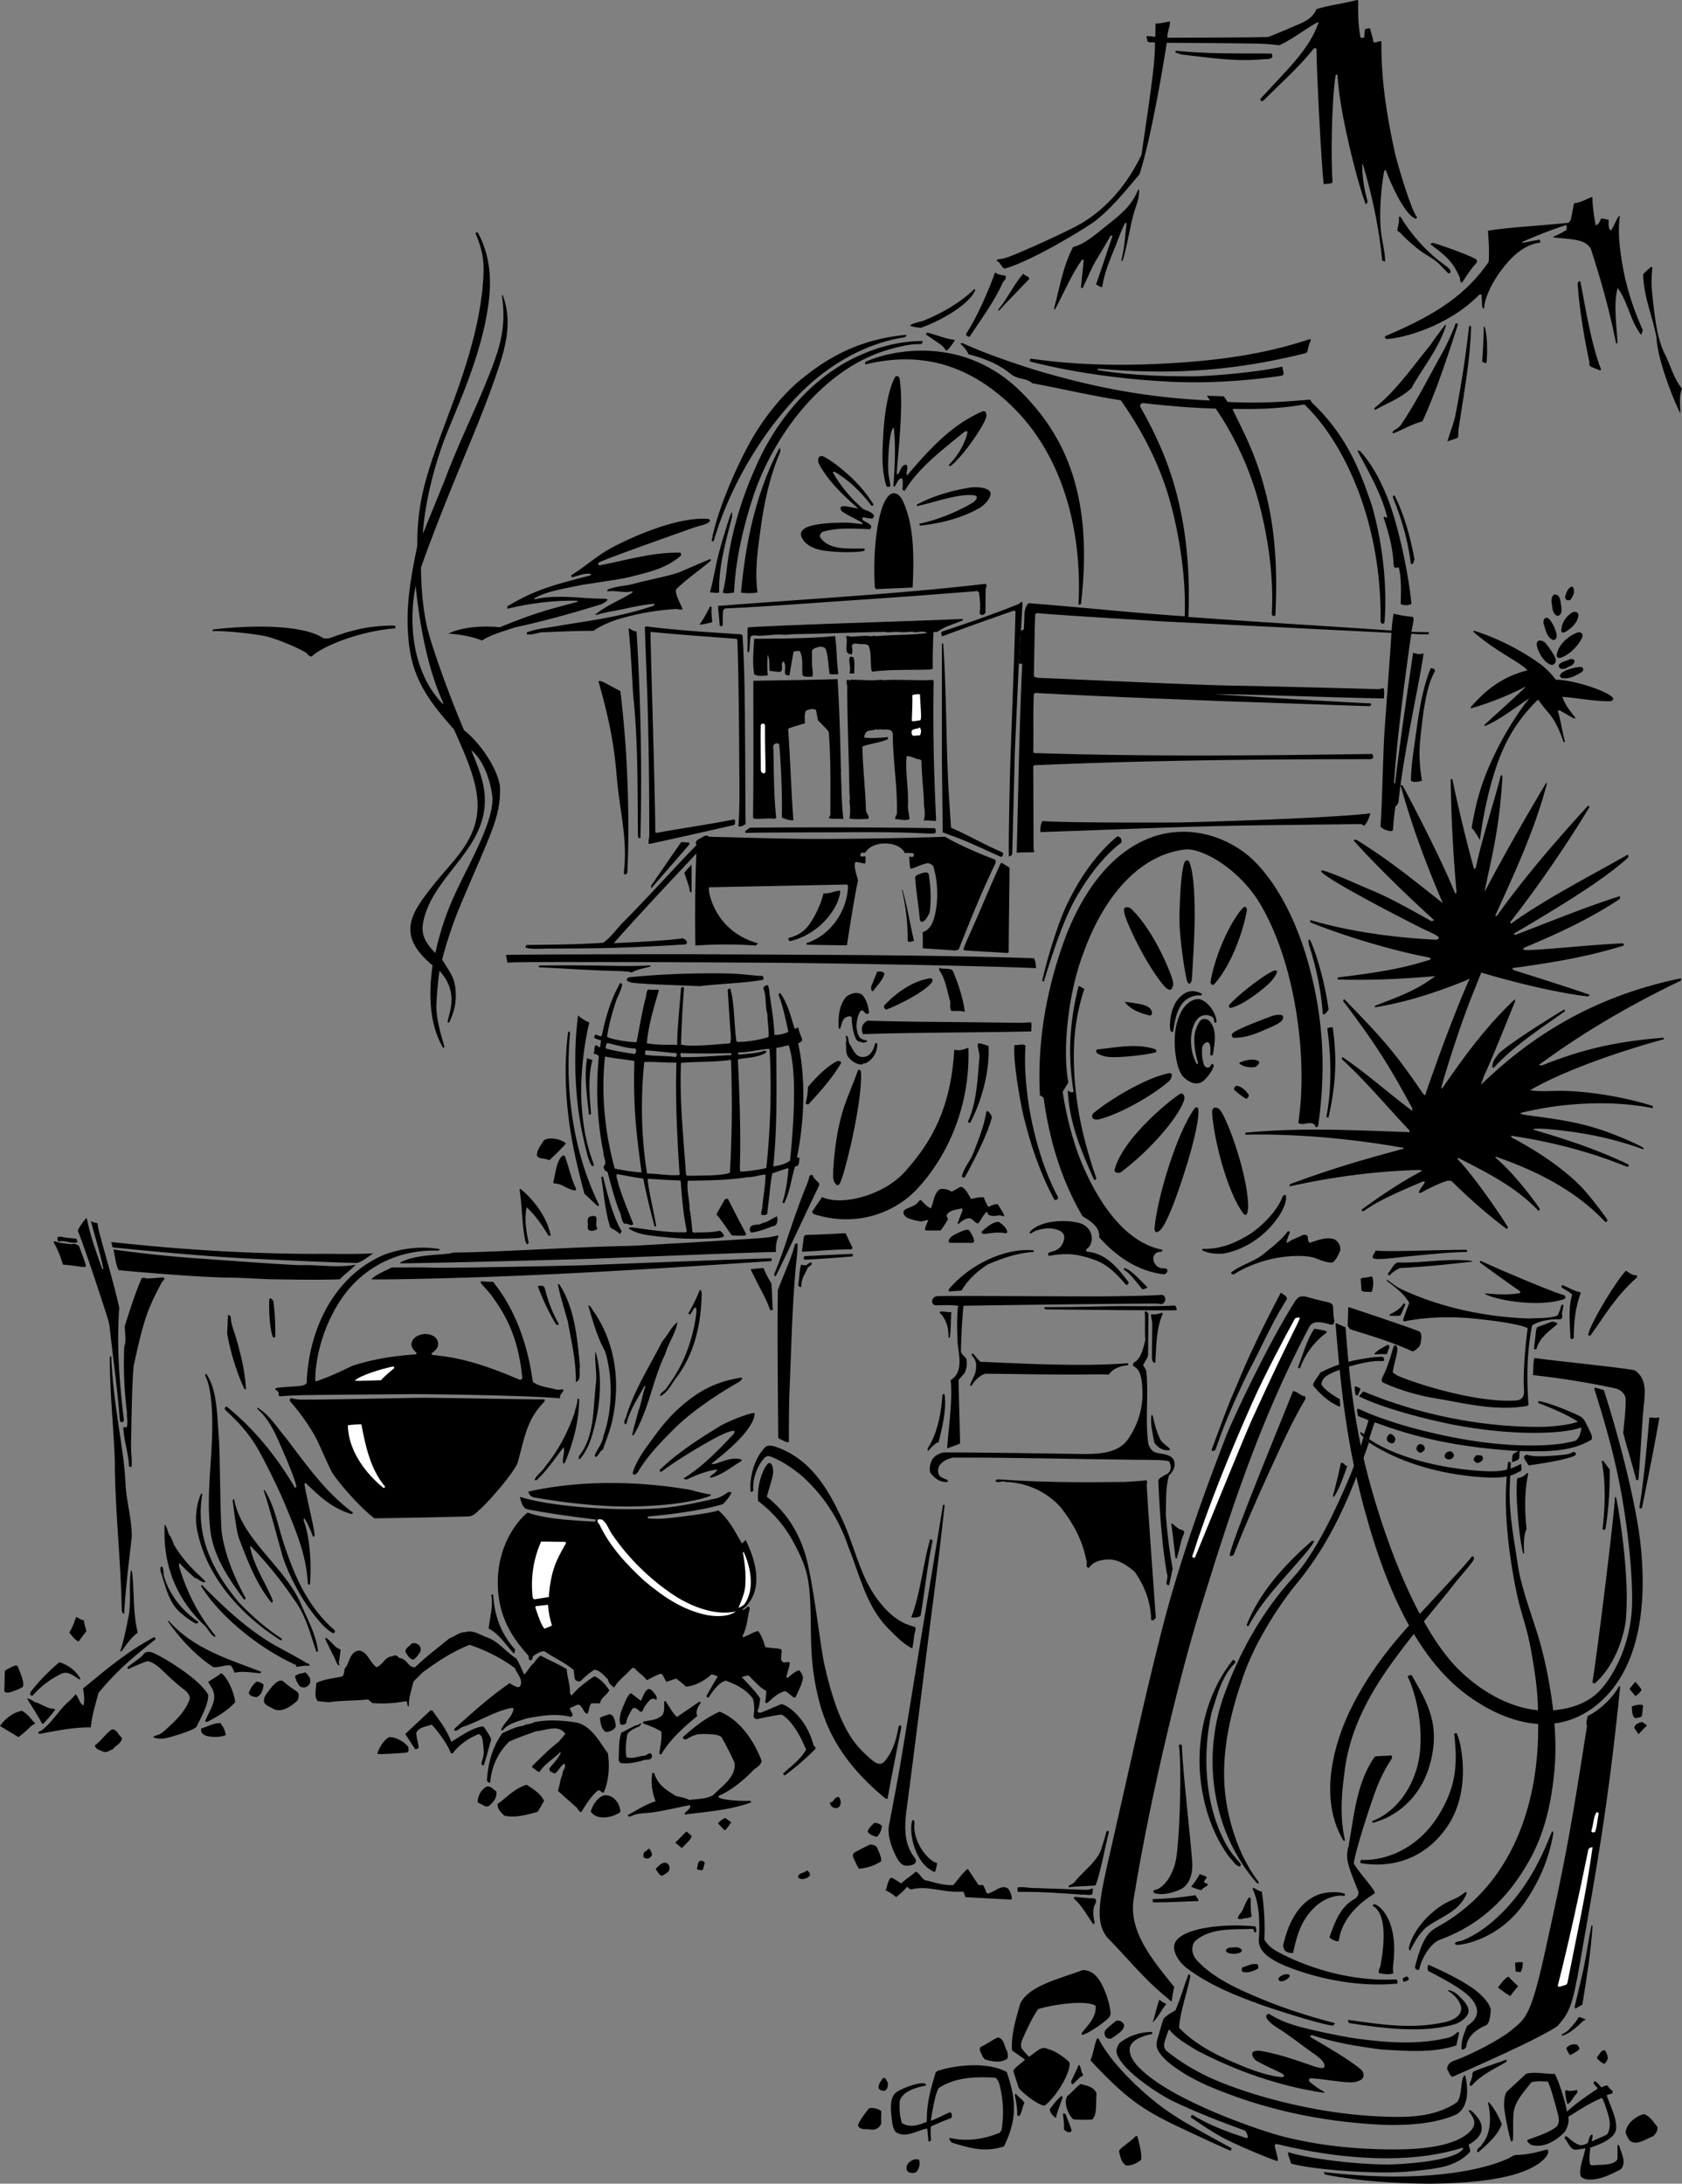 <svg xmlns="http://www.w3.org/2000/svg" width="415.953" height="540"><rect width="100%" height="100%" fill="#808080" stroke="none"/><path d="M285.188 469.613c3.683-.074 6.98-.418 10.476-.953.207.613.684.82.75 1.434-3.887.136-7.234.343-11.262.343 0-.008-.242-.82.036-.824m-33.418-1.773c-.274-.274-.067-.75-.137-1.094 1.363-.27 2.937.207 4.437.14 0 0 11.758.426 12.243.438.605.016 1.222-.027 1.753-.37.309 0 .184.608.067 1.5-.817.343-1.774-.067-2.664.07-5.184-.41-10.375-.75-15.7-.684m33.45 0c-.125-.418.336-.426 1.066-.692.7-.257 3.317-2.09 4.422-6.77 1.02-4.347 1.586-23.296.836-28.796.082-.246.57-.289.75.086 0 4.52 2.312 24.676 2.555 28.988.132 2.278-.438 5.543-3.211 6.707-1.91.75-4.164 1.434-6.211.75l-.207-.273m-59.594-17.715c.438-.125.438.188.543.582-.613 4.54 3.207 9.418 5.598 10.031-.204.754-.204 1.64-.614 2.188-5.027-1.988-6.527-10.113-5.527-12.801"/><path d="M221.535 458.922c-1.738-3.559-1.996-5.942-1.676-7.613.946-4.95 1.926-10.028 2.805-15.137.742-4.305 5.117-31.207 5.879-35.742 1.535-9.137 3.25-19.68 4.66-28.301h.406a995.309 995.309 0 0 1-2.656 22.312c-1.566 12.032-5.133 40.95-6.734 52.875-.578 4.317-.739 8.715 2.02 12.125.784 1.18-.204 1.914-2.118 1.914-.836 0-1.676-.578-2.586-2.433M219 444.766c-12.012-9.856-15.316-18.895-16.953-26.297-1.727-7.813-1.418-13.145-1.598-20.16-.226-8.582-1.176-11.133-4.05-16.622a31.106 31.106 0 0 0-8.938-10.515c-.27-4.414 1.289-7.856 2.227-8.985 1.05-1.269 1.613.774 1.507 2-.105 1.184-.726 2.942-1.57 5.938 6.91 5.438 9.309 12.48 10.379 17.73 1.773 8.696 2.937 19.575 3.844 23.657 3.703 16.683 8.152 20.39 10.851 22.914 1.992 1.867 3.102 2.242 4.11 1.07 2.062-2.406 2.882-5.508 3.402-8.547l.41-.344c.41.07.133.618.203.887-1.16 5.871-2.32 11.676-3.344 17.344l-.48-.07"/><path d="M219.07 402.098c-5.12-5.664-6.554-12.97-9.355-19.797-2.184-6.555-6.008-12.426-11.262-17.203-2.46-2.047-4.848-3.688-7.715-4.848-.886-.422-1.445-.043-1.91.516-1.816 2.171-2.765 5.171-2.527 7.812-.137.207-.344.41-.613.344-.301-.496-.391-6.973 3.519-11.027.465-.489 1.367-.551 2.563-.145 8.972 3.059 13.132 10.98 16.015 16.918 3.375 6.95 4.48 13.656 8.195 19.36 3.27 5.03 6.68 7.406 10.024 8.206.851.2.207 1.204.09 2.204-.09.789-.242 1.828-.469 3.187-2.527-1.16-4.578-3.613-6.555-5.527m65.606-1.5c-.07-4.504-1.64-8.399-4.028-11.88-1.843-1.57-4.097-3.206-6.691-3.073-1.777.07-3.617.48-4.64 2.046-1.094 0-.278-1.293-.684-1.91-.957-4.914-3.14-8.941-6.215-12.902-3.414-3.957-8.531-6.281-13.79-6.414-.75-.48-1.91.543-2.456-.277.137-.477.82-.34 1.16-.34 10.582.75 20.137.75 30.719.617 1.847-.14 3.347-.14 5.394-.41.547.34 0 .953.137 1.297.293 5.816 2.254 32.765 2.254 32.765-.34.14-.684.89-1.16.48m-54.071-19.527c-1.296 6.008-1.91 12.563-2.933 18.434-.617.613-1.504.476-2.324.476 2.324-6.074 2.867-13.039 4.644-19.25.133-.23.535.04.613.34"/><path d="m284 324.875-.078 10.047c0 .855-.672 1.453-1.234 2.703.375.5.757 1.203.785 1.438.617 5.953-.32 11.78.476 17.792.106.79.856 2.055 1.848 2.333 1.766.488 4.68.332 4.68 2.906 0 1.094-.614 2.047-1.364 2.73-.957 3.207-.683 6.555-.82 9.762.465 5.64.957 9.352 1.707 13.352-.375 1.687-.625 2.937-.887 4.058-.113.066-.605-.14-.675-.371.187-1.125.433-1.898.128-2.566-1.199-6.457-1.878-16.621-2.117-22.871 0-.563.961-1.07 2.364-1.813 1.125-1 .64-2.418.3-2.965-.675-.472-5.46-.394-8.425-.43-15.22-.156-29.973-.59-45.165-.527-1.23.344-2.39.82-3.277 2.05-.344.958-.41 1.505.067 2.392.425.52 1.25.793 1.937 1.043.176.132.188.562-.062.562-1.645 0-2.692-.594-4.016-2.156-.387-.461-.34-2.207.351-3.367.477-.797 1.34-1.489 2.852-1.82 9.492 0 26.04.277 35.324.41 3.551-.067 7.852-.34 10.172-3.547 2.508-3.575 3.867-7.84 3.649-12.266-.149-2.938-.442-5.012-2.149-5.895-.27-.207-.203-.617-.066-.82 1.98-1.094 2.39-3.617 2.937-5.668-.207-1.976 0-4.777-.137-6.96 0-.161.563-.204.895.464m-25.406-1.078c-.133-.14-.543-.274-.27-.547 8.102 0 16.692-.281 19.051-.27 4.371.016 8.746.11 13.238-.14.207.273.625 1.164.2 1.164-1.641.137-23.887-.14-32.22-.207"/><path d="M290.691 385.23c-.472-3.636-.761-6.824-1.035-8.324l.207-.203c.817.75 1.57 1.5 2.664 1.707.68.41.067 1.16-.07 1.637-.613 1.707-.887 3.617-1.434 5.324-.14.031-.253-.031-.332-.14M229.5 358.813c-.05-.168-.168-.329-.129-.485.117-.473.55-.894.758-1.355 1.91-3.688 2.66-7.852 2.937-12.082l.34-.204.203.204c.477 4.027-.613 7.988-1.5 11.808-.734.035-1.421.864-2.609 2.114m55.926-2.18c-.344-2.184-1.024-4.504-.684-6.692h.274c.609 2.391.777 3.477 1.777 5.727.5 1.082 1.414 1.582 2.492 2.539.043.098.024.223-.105.402-1.707.207-3.004-.75-3.754-1.976"/><path d="M234.223 358.203c.343-5.324 1.367-11.336.89-16.933 3.207-1.977 1.977-6.141 1.707-9.215-.14-3.004-.207-5.938.067-8.805l.203-.273c-1.844-.41-3.957-.137-5.938-.207a1.089 1.089 0 0 1-.476-1.57c.316-.49.734-.653 1.199-.684 1.531-.106 33.746.07 37.984.07 4.371 0 15.828-.149 17.41-.41 1.465.293.918 2.32-.136 2.32-.613-.137-1.293-.137-1.914-.137-8.653 0-45.711.485-46.969.547a157.98 157.98 0 0 0-.613 11.2c.07.886 1.027 1.292 1.367 2.046.168 1.145.047 2.34-.442 3.348-.5.687-1.105 1.184-1.5 1.75 0 2.5.301 12.242.372 15.656-.957.543-2.188.82-3.211 1.297"/><path d="M239.926 342.582c0-.75 1.262-2.402 1.398-3.77.203-1.933.059-2.3-1.074-3.812-.117-.156.39-.281.39-.281.82.957 1.11 1.406 1.798 2.031 11.332.477 25.101 1.246 36.433.355.207.07.207.344.07.48-1.64.204-3.566.603-4.754 2.353-.507-.094-2.707-.09-3.562-.079-9.203.16-17.777-.093-26.98-.156-1.364.406-2.735 1.781-3.415 3.012l-.304-.133m45.024-15.442-.345-1.98c.313-.453.586.277 2.73-.547l.208.274c-1.64 3.687-1.57 7.922-1.844 12.086-.34.203-.617-.344-.75-.547-.168-.895 0-5.625 0-9.285m-50.383 3.207c0-2.184-.683-4.301-2.187-5.735v-.203c.89-.344 1.984.274 2.867 0-.133 1.98-.066 4.367-.34 6.348-.203.137-.476-.137-.34-.41m.067-11.535c4.781-5.735 13.492-10.313 20.93-9.625.109.046.125.375.03.41-4.027.203-7.714 1.566-11.335 3.07-2.594 1.707-4.914 3.754-6.485 6.484-1.023.07-2.183.137-3.14.203v-.542m47.875.031c-1.82-2.281-3.293-4.196-4.594-4.88-.066-.202.07-.343.207-.41 2.184.887 3.688 3.005 5.395 4.509.34.41.234.5-1.008.78m-11.153-7.027c-1.417-.59-4.523-1.593-6.917-1.68-1.493-.058-3.133.075-5.063.427-.285-.348-.25-.57-.047-.735.418-.336 1.54-.41 2-.777 1.027-.516 1.578-1.559 1.809-2.528.633-2.625-3.477-2.886-4.371-2.757-1.422.207-2.641.375-3.766 1.234-.203 0-.375-.062-.43-.254 3.004-3.601 11.34-3.129 13.422-1.875 2.953 1.774 2.133 5.254.758 5.942-.207.34-.254.656.062.687 5.125.5 7.942 4.602 10.266 7.535 0 0 .11.84-.64.653-2.876-3.375-4.856-4.946-7.083-5.872M126.84 408.652c-1.844-2.047-3.55-4.71-6.008-5.937.129-1.442.633-3.527.793-5.527.09-1.13-.113-2.872-.113-2.872.136-.046.453-.004.46.137.34 5.797 2.34 10.035 5.41 13.45 0 0-.073.476-.136.82-.059.34-.406-.07-.406-.07"/><path d="M130.594 409.336c-4.469-4.961-7.5-10.18-7.5-18.086 0-8.504 4.219-14.625 7.363-17.21 3.98 1.397 8.918 1.835 16.59 2.253.203-.137.273-.34.273-.547-6.445-.746-12.945-1.746-16.66-2.457-1.62-.309-1.703-1.98-2.113-3.14 6.203 1.976 17.762 3.015 26.203 3.05 9.094.04 12.52-.43 22.54-2.71 1.015-.298 1.898-.864 2.815-1.552l.833.125c-.625 1.25-1 1.625-2.125 2.875-5.47 1.696-14.063 2.688-18.524 3.06-.137.136-.066.343-.066.476 1.48.156 2.945.129 4.402.008 2.613-.211 11.75-1.356 13.004-1.989 2.684 2.258 3.937 4.918 5.809 8.133.312-.125.625-.437.949-.824 3.8 7.637 3.539 13.812-.82 17.195.558.63 1.437-1.562 1.847-.265-.617 2.25-.617 4.777-1.777 6.757-8.094 14.422-18.778 7.012-27.098 7.012-19 0-13.164-8.5-25.945-2.164"/><path fill="#fff" d="m132.367 397.457.137-.273 3.004-.34c.156 2.031.574 3.906.992 5.113-.668.375-1.25.543-1.875.793-.64-.77-1.25-2.207-2.258-5.293m27.035-6.484c-4.504-4.098-8.738-8.743-11.195-14.067-.273-.203-.547-.613-.41-1.023 0-.274.683-.137 1.023-.137 1.368.89 1.707 2.598 2.664 3.824 3.82 5.614 9.211 10.965 15.114 14.868 4.453 2.94 10.484 5.199 15.402 4.042-1.914 1.368-4.574 1.297-6.895.958-6.078-1.165-10.992-4.508-15.703-8.465m23.223 6.59c1.238-2.79 1.695-4.598 1.695-5.84.203-2.594-.203-5.461-.613-7.918h.203c.903 1.882 1.488 4.101 1.676 5.816.277 2.547-.07 5.156-1.54 7.152-.41.34-.944.72-1.421.79m-50.937-2.973c-.481-4.914.34-9.285 2.113-13.38 2.074.04 5.656.067 5.656.067.441 0 .703.008.273.766-2.023 3.539-3.55 6.324-4.015 12.887-1.34.238-2.426.363-3.485.547-.542-.07-.476-.547-.542-.887"/><path d="M155.035 372.54c-7.906 0-16.547-1.118-23.008-2.255-.683-.203-1.23-.683-1.367-1.433 12.7-2.868 27.172-2.664 40.145-.41 1.636.48 3.41.886 5.05 1.16a.772.772 0 0 1-.457.402c-5.109 1.867-13.894 2.535-20.363 2.535m-62.398 2.934c-2.547-1.758-7.711-7.301-10.27-10.97-.836-1.198-3.375-7.355-4.297-9.038-1.78-3.23-3.968-6.266-6.39-9.004-.07-.344.066-.75.476-.684 1.473.414 2.824.332 4.219.32 4 .028 22.07-.35 26.617-.433 5.012-.086 24.09.387 31.63.387.472.472-.642.914-2.255 3.316-2.523 3.75-3.152 8.309-4.437 12.59-1.801 3.543-7.844 10.102-9.14 11.203-.93.793-1.677 1.836-3.013 1.836-7.574.203-15.562.344-23.14.477"/><path fill="#fff" d="M94.813 367.938c-2.625-2.125-8.579-7.817-8.797-15.47 1.16-.206 2.113-.206 3.343-.273.957 4.985 2.141 10.993 5.829 15.368.125.25-.227.421-.375.375"/><path d="M102.809 344.754c-3.434 0-25.676.195-28.184.258-1.887.047-3.766.14-5.406.289-.477-.137-.203-.613-.34-.957-.137-.477-.957-.547-.75-1.024 1.223-.445 5.652-.332 6.984-.789.25-.086.496-.238.73-.508.407-13.039 6.688-26.554 19.321-31.812 4.367-1.57 9.078-2.117 13.652-1.3a.725.725 0 0 1-.488.355c-8.414-.29-15.508 2.855-20.558 7.879-6.207 6.171-9.813 16.464-9.813 24.261l.137.207c3.074-1.023 6.008-2.39 8.945-3.824 4.914-1.637 10.375-2.523 15.77-2.867l.273-.274c-.77-.835-1.781-1.703-1.113-3.07.62-1.273 2.281-1.707 3.363-1.707 3.23.254 3.164 2.52 2.914 3.129-.308.75-.996 1.305-1.547 1.645.031.14.137.347.238.418 5.563.562 10.938 1.562 21.61 6.14.41 0 .613-.273.613-.613-1.012-9.723-3.847-15.152-7.812-20.5-.785-.977-1.672-1.91-2.43-2.781v-.477c.957.066 2.117.203 3.004.137 5.953 7.344 8.738 16.59 9.832 24.715 1.5 1.226 3.754 1.363 5.734 1.91.617.203 1.23-.07 1.774 0 .418.414-1.09 1.297-.75 2.183-9.7-.777-32.27-1.023-35.703-1.023"/><path fill="#fff" d="M87.723 341.406c1.39-1.308 6.59-2.906 9.418-3.48.297-.051.355.324.422.324-1.438 1.25-2.188 1.813-3.375 3.063-2.688.062-5.786.234-6.465.093"/><path d="M58.023 413.637c-.273-.617-.543-1.297-.953-1.778-1.504-.203-2.937.547-4.304.41-4.57-3.003-8.465-7.304-11.328-11.468l.34.07c6.21 6.961 14.812 9.418 22.87 12.563l-.273.34c-2.117-.137-4.234-.618-6.352-.137m15.157-1.91c-9.223-4.145-18.805-12.059-23.39-19.395-.13-.394.034-.406.257-.281 6.281 6.394 11.687 11.191 17.914 14.797 1.34.773 6.715 3.574 7.812 4.398.274.137.614.066.75.41v.274c-.898-.098-1.984.07-3.207.273l-.136-.476m9.695-1.434c-.121-.316-1.336-2.586-2.469-5.055.04-.125.153-.261.258-.195 1.332.809 2.059 2.418 3.574 2.86-.113.972-.37 2.878-.41 3.07-.039.195.004.445.137.683l-.203.203c-.446-.355-.657-.972-.887-1.566m-4.645-1.848c-1.5-4.367-2.593-9.007-5.46-12.832a96.72 96.72 0 0 0-10.786-13.312l-.136.137c.886 4.847 3.89 9.011 5.597 13.312 0 .273 0 .613-.34.547-3.746-4.664-5.843-10.211-7.945-15.73-.773-2.044-1.234-6.731-1.613-9.462.066-.207.066-.41.34-.34 1.98 10.102 12.562 16.657 16.523 25.872 1.637 3.824 3.617 7.234 4.23 11.539-.066.137-.136.41-.41.27m-29.695-31.333c-.203-2.664.137-5.46 1.23-7.785l.274.07c-1.844 10.582 2.797 19.457 9.078 26.899 3.278 3.414 6.621 6.348 10.582 8.941 0 .137 0 .41-.273.41-10.238-6.484-19.047-16.453-20.89-28.535"/><path d="M50.445 401.824c-6.074-5.73-9.488-13.105-9.761-21.64v-3.207c.82.75.683 2.046 1.433 2.933.344.617.684 1.367.887 2.05 1.297 2.255 3.004 4.368 4.848 6.212.89 1.023 2.117 1.914 3.003 3.004-.953.41-1.773-.887-2.66-.953-1.367-1.301-2.734-2.391-3.824-3.758-.137.344-.137.957.07 1.367 1.84 6.008 4.641 11.606 8.805 16.59l-.07.406c-1.227-.613-1.637-2.047-2.73-3.004m26.831-3.004c-4.09-5.257-6.78-11.898-7.332-13.804-1.605-5.532-2.922-11.016-4.754-16.504h.274c2.664 4.23 3.348 9.422 4.984 13.996 2.594 7.781 5.938 15.152 12.356 20.683.136.34-.137.68-.477.68-2.117-1.226-3.598-3.18-5.05-5.05"/><path d="M44.645 398.82c-3.004-2.593-3.688-6.62-4.915-10.172-.07-.476-.207-1.16.27-1.296.684.683.273 1.98.684 2.87 1.296 4.165 4.437 8.188 8.328 10.786.07.68-.817.406-1.024.27a27.454 27.454 0 0 1-3.343-2.458m15.668-3.32c-4.247-5.828-7.946-11.246-8.434-18.457-.758-7.965.59-16.258.617-24.355.02-6.45-.683-10.563-1.707-12.372-.07-.207 0-.41.203-.613 2.617 3.926 2.606 8.817 3.14 15.973.298 3.965.321 20.82.75 23.687.891 5.328 2.93 10.512 5.868 15.825-.07.41-.437.312-.437.312m15.812-3.875c-.375-7.313-3.055-13.309-5.531-19.36-1.828-4.456-6.008-12.867-7.715-15.44-2.508-3.79-4.98-6.126-7.191-8.2-.282-.555.187-.813.355-.8 6.965 5.6 12.7 12.835 16.93 20.14.062-.113.308-.227.34-.34-.563-2.625-3.223-8.535-4.415-11.281-1.28-2.942-2.804-5.746-5.277-7.973 0-.066-.066-.203.07-.273 2.934 1.773 4.848 4.918 7.032 7.507 4.984 6.489 9.527 13.208 16.59 18.458 0 0-.254.32-.356.343-5.332-1.531-8.453-5.008-11.457-7.738l-.203.34c.547 3.62 2.453 10.742 2.515 12.867l-.398.105c-.617-1.57-1.102-2.855-2.102-4.48-.25 0-.21.375-.19.563 1.628 4.562 1.882 10.812 1.538 15.726-.07.152-.5.016-.535-.164m56.105-25.777c.618-1.297 1.915-1.98 2.598-3.207 3.207-3.895 5.594-8.465 7.234-13.176.204-1.16.75-2.254.75-3.55h.41c0 5.526-1.503 10.855-3.48 15.698-.137.207-.273.278-.48.278-.27-1.297.48-2.735.136-4.032-2.25 2.868-4.164 5.871-6.757 8.196-.137 0-.41 0-.41-.207m36.933-.138v-.202c4.781-3.004 8.465-6.899 12.219-10.856.117-.172.285-.449.246-.695-.078-.484-2.434.297-6.152 2.406-4.082 2.317-8.145 4.766-11.91 7.574-.204.07-.344-.07-.41-.207v-.27c4.484-4.288 9.671-7.62 14.882-10.796 2.207-1.348 8.64-3.793 8.59-3.121-.063.832-.332 1.586-.711 2.289-1.508 2.793-4.668 6-9.926 10.059-.058.054.242.172.465.152 1.2-.098 4.207-1.902 6.754-1.18.324.094.207.38.027.489-2.48 1.492-4.836 3.484-7.586 4.086l-.07-.274c.48-.613 1.5-.887 1.774-1.773-2.73.34-5.118 1.367-7.508 2.457-.274-.07-.547 0-.684-.137m-12.699-1.501c.996-3.292 3.187-6.062 5.203-8.835 2.687-3.7 5.703-7.227 10.453-10.465 2.953-2.012 6.754-3.617 11.313-4.254.191.137-.012.602-.559 1.012-4.984 2.797-10.844 6.703-15.145 10.664-3.617 3.55-7.37 7.305-9.898 11.535-.203.41-1.16 1.367-1.367.344m-13.309-4.098c3.957-4.914 3.48-11.879 4.23-18.226.274-2.594-.41-5.051-.136-7.715 1.777 5.805 1.23 12.902-.273 18.707-.684 2.863-1.637 5.664-3.551 7.918-.477.066-.203-.41-.27-.684"/><path d="M147.047 359.91c.683-1.57 1.91-3.004 2.183-4.777 2.254-6.555 2.391-14.34.41-20.961-1.98-3.617-3.003-7.371-4.163-11.332.546 0 .75.613 1.023 1.023 5.531 7.715 6.96 17.34 5.05 26.762-.546 2.867-1.57 5.188-2.456 7.852-.887.41-.957 1.5-1.844 1.84l-.203-.407m9.285-4.984c.406-2.047 1.023-3.961 1.57-6.074.75-1.985.953-3.961 1.707-6.008-.07-.137-.207-.07-.277-.07-1.637 3.14-3.617 5.94-4.434 9.355-.136.066-.273.066-.41-.07-.34-.684.274-1.23.41-1.914 2.047-6.622 5.868-12.493 8.942-18.567 1.367-1.433 2.117-3.414 3.687-4.64-.41 2.796-2.187 4.98-2.937 7.71-3.207 6.555-4.094 13.93-7.918 20.278h-.34m6.891-9.762c0-.82 1.3-1.23 1.707-2.05 1.601-2.22 3.054-4.579 4.175-7.087 1.41-3.152 2.684-7.402 3.133-11.683a2.07 2.07 0 0 0-.14-.957c-.325-.328-.817.82-1.297 1.527-.18.168-.293.078-.61-.027 1.13-1.992 2-3.793 2.86-5.836.117-.274.484.25.484.851-.137 7.579-1.844 15.09-6.418 20.961-1.094 1.5-1.98 3.344-3.617 4.301h-.277m-102.778-1.66c-2.132-4.504-3.754-10.41-4.265-13.84l.207-4.434c.203-.136.683.204.683.543.067 1.844.887 3.551 1.364 5.258 1.16 4.098 2.183 8.192 2.39 12.492-.136.036-.308.024-.379-.02m81.957-1.753c.07-5.258-1.09-9.969-1.98-14.95-.817-2.937-1.84-6.077-2.457-9.148.07-.136.207-.07.344-.07 3.82 5.871 4.437 13.246 5.117 20.344-.34 1.164.48 3.344-1.024 3.824m-75.707-20.687c.41-.067.68.41.887.617.41 2.867.547 5.87.477 8.941l-.41.207c-1.086-1.39-1.274-9.453-.954-9.766m70.785 6.388c-1.898-3.118-3.296-6.255-4.496-9.387.395-.082.985-.208 1.446.035.32.172.425 1.129.816 2.406.695 2.27 1.594 4.512 2.895 6.8.18.321-.454.481-.66.145m-7.637-20.855c-.82-4.305-.684-8.125-1.367-12.426l.203-.207c3.484 2.867 6.625 7.102 7.511 11.605h-.546c-1.5-2.457-3.141-4.914-5.395-7.03-.613 2.73-.133 6.007.48 8.737-.343 1.094-.82-.27-.886-.68M29.79 408.168c.757-2.27 1.476-5.684 2.089-8.938.543-3.546 0-7.234.476-10.785l.27.012c.664 5.586.207 10.297 1.438 15.277-1.708 1.23-2.938 3.145-4.028 4.645-.078.039-.3-.043-.246-.211m.313-10.098c-.204-12.218-1.704-25.12-1.704-36.726-.277-8.399-1.3-17.203-1.23-25.809.066-.066.203-.27.34-.066.555 12.781 3.226 22.883 3.55 31.812.305 4.41 1.602 8.657 1.52 12.887-.539 4.75-1.586 12.918-1.86 18.86-.48 0-.546-.548-.616-.958m9.992-81.11c-3.719 6.915-4.555 9.43-7.055 20.9-.476 6.128-.484 12.62-.617 18.39-.074 3.34.254 4.227.14 6.32-.207.34-.617.207-.683-.136 0-2.66-1.34-6.516-1.367-9.555l.75.137c.547-1.16 0-2.664.136-3.754a98.681 98.681 0 0 1-.68-16.114l.266-1.156c.157-1.328-.129-2.676-.129-4.101 1.297-3.957 2.524-8.055 4.16-11.743.329-.28.653-.156.989-.05.45.136 3.191-.141 4.34-.223.441.273.34.496.117.727l-.367.359m152.351 38.512c0-3.91-.273-26.489-.07-36.457 1.367-3.825 3.14-7.235 4.164-11.196.32-.476.719-.437.707-.066-.074 3.004-.433 4.687-.57 6.894-.863 10.118-1.004 20.122-1.473 30.164-.05 1.075-.164 8.954-.097 11.614-.243.445-.672.191-2.458-.684l-.203-.27"/><path d="M24.203 303.25c.399 2.285 4.254 14.918 5.313 20.328l-.098.766c-.543 9.488.137 17.61 1.23 26.965-.203.476-1.023.546-1.023-.137-.547-7.649-1.637-15.02-2.457-22.527-.094-1.051-.348-2.06-.664-3.051-.59-1.856-5.207-16.133-7.258-21.254.137-.684 1.777-2.8 2.05-3.14l.204.202c.82 4.235 2.324 8.328 3.824 12.493h.203c0-1.297-2.32-9.079-3.07-12.012.477.476 1.023.406 1.637.613l.11.754m166.159 20.484c-.988-2.816-1.824-3.902-4.746-9.84.672-.144 1.758-.226 3.207-.34a21.944 21.944 0 0 0 1.914 3.755c.274 2.183.137 4.507.41 6.554-.375.274-.683.168-.785-.129m6.997-5.879c.34-1.5.273-3.617.75-5.12.41.07 1.093.343 1.57-.067.343-.273.683-.547 1.023-.41.274.82-1.023.82-1.09 1.57-.683 1.434-1.504 2.594-1.433 4.3-.344.411-.547-.136-.82-.273m-140.563-1.91c-9.133-.113-27.445-1.843-27.445-1.843-.82-1.57-.887-3.485-1.297-5.122a299.12 299.12 0 0 0 22.07 2.293c2.816.192 21.758 1.625 24.5 1.575 4.457-.082 8.914.726 13.371-.114-1.23 1.297-2.664 2.254-3.96 3.621-5.462.204-10.856.067-16.317 0-3.754-.07-7.164-.367-10.922-.41m35.019.41c1.368-1.367 3.348-1.98 5.055-2.937 3.39.059 6.633-.09 9.941.055 3.797.16 34.297-.48 37.125-.578 1.676-.055 41.75-1.66 46.868-1.73v.683c-24.653 1.636-49.145 3.218-73.618 4.03-3.109.102-20.874.622-25.37.477m99.605-1.23c2.43-5.484 4.59-13.676 8.023-22.012.301-.734.602-1.504.715-2.293.27-.203.613-.476.887-.066.066.547 1.144 1.465 1.242 1.547a.84.84 0 0 1 .191 1.047c-1.503 3.004-8.464 17.953-10.652 22.254-.34 0-.34-.34-.406-.477"/><path d="M17.816 307.684c.543-.274 1.227.07 1.707.41a106.09 106.09 0 0 1 1.774 4.914c-.16.27-.387.336-.633.332-2-.258-3.457-.508-5.101-.606a25.665 25.665 0 0 0-2.32-5.597c.1-.207.237-.207.386-.153 1.035.391 2.207.508 4.187.7m-2.05-.75c1.093.136 2.39.613 3.347.273.067-.344-.14-.613-.207-.89l-2.73-.27c-.613-.137-1.363-.344-1.91-.137-.07.274-.07.75.136 1.094.348.121.297-.18 1.364-.07m83.218 5.464v-.21c4.45-2.258 10.723-1.688 13.141-2.438 13.238-.203 29.941-1.414 43.164-1.645 2.066-.039 32.606-1.812 34.676-2.12.805-.122 1.605-.301 2.41-.485l.137.203c-.477 1.16-.75 2.527-.614 3.895-5.609.07-33.945 1.242-45.02 1.656-4.624.176-41.253 1.144-47.894 1.144m-36.316-1.121c-9.766-.425-25.152-1.816-34.836-2.82l-.324-1.32c16.933 1.843 32.972 2.867 49.906 2.937 5.05-.07 9.899.137 14.879-.137-1.09.75-2.523 1.91-3.957 2.387-7.297-.156-21.54-.867-25.668-1.047m136.465-.66c2.43-.117 7.304-.367 11.742-.55v.62c-4.027.34-7.75.625-11.875.813-.313 0-.375-.883.133-.883m-.817-1.227.477-3.55c.137-.34.375-.453.629-.461 2.453-.047 5.785-.211 9.68-.426l1.773 3.754-.543.273c-3.96-.07-8.125.41-11.879.547l-.137-.136m-21.164-9.078c.848-1.5 1.536-2.75 2.067-3.649.191-.187.441-.273.8-.176 1.434 2.797 2.938 5.735 4.504 8.668-.066.14-.136.41-.406.41-1.304-.004-1.804-.004-3.144-.066-1.786-2.562-3.16-4.562-3.82-5.187m-26.215 3.277c-1.297-4.027-1.57-8.195-2.254-12.496.222-.137.359-.153.445-.098 1.328 5.172 2.422 9.727 4.605 13.48l-.406.68c-.754-.68-1.57-1.16-2.39-1.566m-6.418-8.399c-.813-2.941-2.145-8.449-2.75-11.535-1.833-9.344-2.477-19.25-1.278-28.469.07-.136.203-.07.34-.07l.137.344c-1.082 11.469.168 23.988 4.039 34.969.758 2.152 1.949 5.152 3.117 7.488l-.191.414c-1.559-1.332-2.059-1.914-3.414-3.14"/><path d="M146.367 288.277c-.887-1.125-1.52-4.254-2.094-6.78-2.398-10.571-2.398-21.997-1.324-30.407.676.66 1.84 1.41 2.801 1.773-1.375 5.301-2.082 12.653-2.031 17.305.07 6.191 1.02 12.379 3.12 17.719.09.281-.21.715-.472.39"/><path d="M145.637 275.52c-.598-5.52-1.184-9.547-.434-13.848.336.242.836.242 1.297.476-1.16 4.301-.684 9.082-.34 13.313-.207.238-.5.254-.523.059m39.777 28.75c-.137-1.98 2.184-1.024 3.137-1.844 1.367-.203 2.46-1.227 3.62-1.637.204 1.023.138 2.39-1.16 2.457-1.706.684-3.347 1.297-5.257 1.57l-.34-.546m6.551-45.125c.07 9.902.273 19.73-.75 29.289 1.504-.207 3.004-.547 4.164-1.438.828-8.328 1.883-21.867-.34-28.531-1.023.203-1.98.543-3.074.68l-1.637.476-.207-.27c-2.457.204-5.39.954-7.574.887v.547c2.113-.137 5.516-.41 6.484-1.023.137.27.614.066.477.476-2.028 1.489-6.301 1.344-7.031 1.774.41 9.011.753 17.82.48 26.968l.133.75-2.594.282c.547-9.492.617-18.102.274-27.93-4.094.613-8.262.41-12.356.75-.41 9.148.613 18.5 1.227 27.578l-1.567.14c-.601-8.69-1.097-18.663-.797-27.788-2.32.082-5.668-.266-7.945-.133-.953 8.805-.75 18.84.684 27.578l-1.364-.273c-1.195-9.184-2.113-15.434-1.777-27.579l.137-1.707.273-.41c-.066-.343.137-.75-.203-.957l2.543.469c-.07.273-.156.828-.016 1.102 2.387.34 5.188.207 7.508.546.203-.207.34-.613.137-.957l1.121-.027c-.168.25-.086.672.04.984 3.55.137 8.843-.343 12.46-.484l-.035-.473c-4.465.059-8.95.11-12.465-.027l-1.121.027c-1.914-.136-5.547-.605-7.629-.691l-2.543-.469c-2.39-.066-4.508-.887-6.965-1.367-.137.48-.476.89-.273 1.367 2.254.613 4.71 1.024 7.168 1.367l-.137 1.707c-3.133-.492-5.098-.628-7.25-1.097-1.168 10.246.348 20.433 2.406 27.722 2.047.41 4.367.817 6.621.954l1.364.273c2.73 0 5.53.613 8.058.344l1.567-.14.273.343c2.867-.067 8.625.058 10.582-.742l2.594-.282c2.117-.07 4.164-.41 6.418-.886l-.203 1.636c-1.434 0-2.938.684-4.371.614-4.848.754-9.559.82-14.813.886-.41 2.254.41 4.508.41 6.899.34 1.844.547 3.82.68 5.73l.344.207c2.25-.136 4.097.07 6.418-.476.476.27.886.68 1.09 1.363-.891.543-1.958.48-3.106.531-5.219.246-8.965.043-14.402-.613-2.094-.25-4.168-.602-5.977-1.762-.137-.41.41-.34.684-.34 4.574.614 8.808 1.297 13.312 1.227l.274-.27c-.82-3.824-1.23-8.261-1.504-12.359l-.203-.203c-2.73-.066-5.188-.273-7.852-.41l-.137.207c.48 3.957 1.504 7.715 2.118 11.469-.137.132-.274.203-.41.066a197.028 197.028 0 0 1-2.797-11.809c-2.188-.273-4.438-.75-6.489-1.093-.34.683.207 1.433.274 2.183 1.023 3.414 2.457 6.899 3.757 10.106-.41.816-1.437-.274-2.187 0-.887-.82-.684-2.254-1.297-3.207-1.16-3.145-2.047-6.352-2.867-9.63-.75-.202-.957-.75-.957-1.433.957-.816-.133-2.183-.067-3.344-1.57-7.714-1.91-15.769-1.16-23.62-.07-.75-.82-.614-1.297-.887.477-.547-.136-1.98.817-2.047.07.203.578.469.785.535.164-.664.164-1.25.25-1.836-.477.14-1.238-.34-1.648-.477-.137-.273.136-.613.343-.886.477.136.953.613 1.5.34.957-4.641 2.254-9.079 4.575-13.106.203.137.476.274.476.543-.34 1.23-.816 2.39-1.363 3.484-1.024 3.004-1.914 6.211-2.39 9.286.671.652 5.769 1.437 7.304 1.363.617-3.125 1.57-8.672 2.32-11.195.07-.614.137-1.434.547-1.844.82.207 1.844 0 2.664.137-1.23 4.23-2.594 8.671-3.004 13.175 2.524.48 5.121.34 7.508.41.07-4.777.617-9.355.957-14.062l.41-.344.34.344c-.41 4.707-.613 9.352-.75 13.992 2.461.613 9.492-.105 12.152-.34.301-1.16.141-2.375.032-3.558-.063-.696-.649-9.684-.649-9.684.207-.207.48-.41.684-.207 1.094 4.098.82 8.602 1.504 13.04.953.273 5.738-.325 7.918-1.161.136-1.773-.274-3.754-.274-5.598-.613-1.98-.203-4.37-.957-6.28-.133-.68.547-.75.957-.958.41.48.477 1.504.547 2.324.477 3.207 1.094 6.758 1.16 9.965 1.024.137 2.516-.223 3.469-.703-.5-2.328-1.422-6.738-2.375-8.988 0-.274 0-.617.34-.617 1.844 2.46 2.594 5.668 3.55 8.738.34.273.544-.274 1.024-.137-.121.754.879 2.426.879 3.09a1.72 1.72 0 0 1-1 .75c2 9 1.488 19.578-.29 28.246l.685.07c-.344.75.203 2.047-1.16 2.118-.891 3.003-1.298 6.347-2.665 9.078-.203.066-.41-.07-.41-.274.82-2.594 1.23-5.46 1.434-8.191l-.137-.203-3.82 1.297c-.344 1.57-.547 3.273-.684 4.843l-.613 5.258c-.41.207-.957.344-1.434.137-.14-.477.067-1.024.203-1.5.207-2.801.82-5.668.82-8.399l.204-1.636c.957-9.082 1.367-19.118.82-29.223l1.637-.477"/><path d="M155.914 242.914c-1.726-.547-.601-1.226-.2-1.266 7.349-.718 14.743-1.007 22.243-.964 6.016.039 8.066.644 10.527.644.547.27.371 1.008.016 1.008-4.848.816-10.254.902-15.375 1.52-5.098-.204-15.902-.52-17.211-.942m-46.281-69.035c-4.438-9.656-6.117-21.89-6.844-28.965l1.774-12.851c1.75-4.438 5.21-12.66 6.3-15.665 3.7-9.41 8.016-17.773 11.426-27.195 1.992-5.504 2.738-10.183 1.82-16.156l.204-.067c1.761 4.622 1.39 9.227.261 13.711-1.101 4.375-4.23 12.746-6.914 19.36-2.066 5.097-9.203 21.82-13.555 34.308.043 4.649.399 9.371 1.329 13.918 1.082 5.301 6.109 18.809 9.316 26.285 4.813 3.813 8.926 10.922 8.926 14.56 0 7.167-2.23 10.76-9.649 28.327-1.597 3.77-3.191 8.145-4.695 13.84 2.535 3.996 3.375 5.004 3.383 9.086.004 1.906-.461 4.043-1.645 6.488l-.41-.066c.32-2.16 2.977-7.387-1.98-12.723-.496 3.172-.82 8.336-.778 9.262.149 3.215 1.133 6.512 2.008 9.535.004.168-.289.344-.41.129-3.46-6-3.484-13.645-2.527-20.266-9.223-7.671-5.235-13.023.246-19.941 3.781-4.77 8.367-8.848 10.136-14.59 2.262-7.34-.949-14.527-5.066-23.789-5.34-6.125-10.027-11.57-11.14-20.98-.985-8.332.171-15.496 2.039-24.434-.063-11 2.214-17.71 6.925-30.355 3.528-9.48 9.078-23.68 9.469-37.45.09-3.129-.414-5.78-1.957-9.445.059-.242.29-.46.563-.187 1.503 2.792 3.597 7.835 2.812 15.804-1.25 12.649-7.137 25.461-10.39 33.477-2.653 6.535-5.508 16.492-6.048 25.219l-1.773 12.851c-1.851 9.024-.851 21.399 6.711 29.172l.133-.207 6.906 11.621c1.586 3.914 3.133 7.492 3.336 11.387.715 12.535-11.61 18.765-14.809 29.511-1.117 3.754-.773 5.805 2.582 9.278 2.782-12.707 7.09-18.34 11.262-27.867 1.903-4.34 2.88-7.7 2.88-10.145 0-1.91-1.333-9-5.25-12.164l-6.907-11.621m-33.926-12.492c-3.227-1.805-7.977-3.621-10.094-4.078-2.011-.442-9.406-1.395-13.187-1.246l.34-.41c8.175-.965 21.703-1.47 27.242 2.183.59.055 1.187.098 1.726-.106 4.891-1.816 9.36-3.058 15.75-3.035.282 0 .407.41.204.684-8.817.684-18.063 4.457-20.618 6.96-.613 0-1.023-.542-1.363-.952"/><path d="M110.863 156.676c3.617-1.707 8.672-1.98 12.766-1.57 7.851-3.25 11.23-4.188 19.183-6.282.07-.203-.136-.203-.203-.273-5.394-.137-11.539.613-17.136 1.98v-.617c6.902-4.101 11.425-5.293 20.617-7.644l.07-.34c-1.707-.274-2.937.41-4.644.816-.137-.133-.34-.27-.274-.476 3.445-2.11 6.48-4.942 9.988-6.805 5.918-3.145 16.707-7.735 23.832-7.145.52.043.586.516.454.637-.922.863-2.262.918-4.204 1.605-5.34 1.903-19.824 6.997-23.007 8.422-.555.25-.485.903.066.797 6.828-1.297 12.863-3.246 19.836-3.11.273.138.273.477.137.75-3.621 3.243-8.246 4.118-12.61 5.266-2.558.676-10.902 1.692-13.527 2.282-3.46.777-7.05 1.25-10.043 2.968-.152.188-.031.243.262.227 3.601-.89 8.62-.578 12.699-.27 3.437.258 5.223.012 5.078.422-.219.61-1.031.758-1.52 1.121-7.097 2.184-14.199 4.165-21.437 5.735-2.73.957-5.598 1.64-8.055 3.21-2.593-1.023-5.39-1.503-8.328-1.706"/><path d="M130.25 156.402c2.734-1.093 6.215-1.23 9.012-1.843 7.785-1.23 15.02-2.254 22.394-4.778l.274-.344c0-.398-5.145.583-7.39 1.09-2.427.547-4.661.801-7.153 1.575l-.137-.137c2.664-2.254 6.145-3.55 9.082-5.395.133-.136.133-.273-.07-.34-1.774.477-3.961-.273-5.938 0-.273-.136-.07-.34 0-.476 2.399-.887 4.61-.883 6.27-1.348 4.113-1.156 9.851-2.11 12.043-3.168.34-.164 5.035-2.175 7.015-2.996.133.07.133.203.133.41-2.797 2.391-5.8 4.368-8.531 7.032-.422.73.414 2.453 1.496 4.777.04.25-.207.32-.543.289-.332-.031-.746-.152-.953-.152a61.661 61.661 0 0 0-15.223 2.8c-1.843.684-3.62 1.434-5.258 2.594-4.027 0-8.328.203-12.082.344-1.57-.07-2.734.75-4.37.543-.137-.066 0-.274-.071-.477m227.676-47.242c1.074-3.41 1.57-4.543 1.98-6.418 2.781-14.492 3.094-20.555 3.473-22.254l.418.274c-.207 8.394-1.844 16.793-3.074 25.191-.102.613-.098 1.36-.102 2.043-.129.469-1.121.567-2.695 1.164m-13.379-1.98c-.656-.664.785-.743 1.91-2.118 3.871-5.769 6.91-11.93 10.262-17.878.554-.98 2.742-5.391 3.187-7.106.137-.164.64-.172.637.172-2.594 7.988-5.281 16.281-8.762 23.926-2.527.683-4.843 2.05-7.234 3.004m65.09-23.75c-1-5.278-3.14-10.024-3.309-15.57.629-.774 1.215-1.196 2.047-1.915.207 0 .242.325.207.735-.297 3.468-.172 4.507.383 9.304.45 3.801.98 7.73 2.55 11.196 1.57 2.933 2.255 6.21 4.438 8.941-.82 1.844-.41 4.164-.41 6.074-.715-1.125-5.586-12.36-5.906-18.765m-69.735 17.812v-.344c5.328-4.23 9.285-10.035 13.653-15.359 1.3-1.844 2.46-3.48 3.824-5.187.137-.07.137.07.207.136-1.774 5.735-5.734 10.375-8.535 15.496-2.594 2.457-5.938 3.688-9.012 5.395l-.137-.137m53.184-11.539c-1.367-6.484-2.461-12.832-2.938-19.594.059-.359.309-.609.645-.523.914 4.078 2.566 15.406 5.16 21.758l-.207.273c-2.453-1.031-2.871-.867-2.66-1.914m-26.148-8.941c.101 0 .171.027.218.078.637 1.824.739 6.066.465 8.797-.34.41-.617-.137-.957-.07l-.137-.137s.348-4.055.41-8.668"/><path d="M399.637 84.855c-1.567-7.984-3.754-15.699-6.211-23.277-1.262-2.273-3.715-2.344-9.176-2.836-.16-.047-.187-.125-.04-.238 1.04-.45 1.727-.754 3.165-1.629.07-.203.113-1.102-.027-1.234-5.036 1.547-10.852 4.164-10.852 4.164l.004.258 4.16-.805c.203.137.34.547.203.75-4.043.426-7.3 3.676-9.738 6.996-1.809 2.465-3.95 6.273-4.121 9.25-.477.137-.27-.34-.477-.477l-.136-2.933h-.547c-7.84 8.043-19.219 10.82-22.801 10.992-.566-.05-.668-.422-.477-.688 9.832-4.273 19.059-8.812 25.598-18.43.137-2.663 0-5.187-.203-7.648 4.402-.832 12.773-1.222 19.937-1.976l.543-.684.82-4.164c1.708-.137 3.005-1.023 4.505-1.57.07 2.457.41 4.71.82 7.031.684-.066 1.094-1.023 1.367-1.707l1.84.34c.07 1.023-.133 1.844.414 2.598l.27-.07c.683-1.024 1.093-2.321 1.843-3.415h.274c-.469 2.735-.293 6.461.52 11.422.964 5.914 2.792 11.574 5.148 16.773l-.41 1.16c-2.664-3.343-3.211-8.054-5.805-11.605-1.234 4.235 0 11.266-.067 13.723l-.343-.07m-160.699-1.977v-.344c2.523-3.82 5.312-10.097 7.167-15.222.543.683 1.774.683 2.594.886.27.613-.344 1.23-.683 1.57-2.051 4.782-5.395 9.149-8.262 13.516-.34-.066-.613-.066-.817-.406m2.211-11.102c-1.523 3.723-9.148 7.848-13.46 9.285-2.25-.25-3.004-.468-2.27-.843 1-.5 2.316-.61 3.414-1.098 4.371-1.844 8.602-4.23 12.219-7.715l.097.371m5.707 4.821c2.32-2.801 3.82-6.215 6.211-8.946.344.684 1.57.618 1.434 1.368-2.32 2.457-5.188 5.324-7.508 7.851l-.137-.273m13.79-.208c1.363-5.187 2.253-10.578 4.71-15.288 3.114-.836 5.59-3.164 8.137-5.176 3.738-2.961 6.305-4.946 7.973-9.028h.207c.148 1.836-.531 3.454-1.07 5.114-1.09 3.347-1.918 9.425-3.028 12.57-.137 0-.203-.137-.273-.203.75-2.867.957-6.149 1.297-9.149l-.286-.167c-.753 1.132-1.968 4.593-2.574 6.093-1.273 3.14-2.668 6.313-3.148 9.774-.613.273-1.024-.547-1.567-.547 1.164-3.133 3.145-9.406 4.102-12.07-.04-.06-.313-.063-.5 0-.793 1.507-3.25 5.503-3.758 6.37-.86 1.477-1.68 3.504-3.117 6.504-.129.126-.422-.035-.438-.081.305-3.364.563-5.106.688-6.793-.125-.25-.46-.004-.46-.004-2.415 3.19-4.915 9.128-6.692 12.289l-.203-.207"/><path d="M361.063 68.75c-1.813-4.063-3.305-5.36-7.375-8.375.148-.105.511-.297.687-.313 1.98.54 8.832 2.95 10.629 4.055.293.18.367.426.156.875-1.16 1.195-1.785 2.133-3.523 4.774-.352.324-.664-.204-.575-1.016m-4.707-3.008c-1.222-1.34-2.683-2.14-4.066-3.012-1.59-.996-4.246-3.23-6.172-5.316-.582-.195-.613-.543-.504-.941.82-3.059-.156-2.809.707-2.883 2.457 4.097 6.145 8.398 10.309 11.469.75.683 1.844 1.093 2.117 2.117 0 .34-.41.476-.683.34l-1.708-1.774"/><path d="M246.512 64.582c-.067-.41.273-.41.48-.477.992-.109 1.934-.382 2.844-.73 3.715-1.422 14.582-6.352 17.64-8.172 6.587-3.922 11.52-10.062 14.81-16.906 2.921-19.633 3.343-23.711 3.343-27.715-.547-.344-1.567.203-1.91-.477 0-.343-.067-.753-.274-1.027.34-.336 1.371.008 2.262.008l.059-3.281c1.3.066 2.597-.41 3.55-.48.07 1.433-.746 2.644-.609 4.011 3.836 0 21.363-.05 24.844-.187 1.844-.614 7.144-2.942 8.062-3.344 1.66-.73 3.164-1.66 3.953-3.55C329.188 1.16 331.984.952 335.602 0l.273.137c-.066 3.004 0 6.074.547 9.078.07.273.746.05.953.121 0-.586.082-1.336.168-2.086.332-.164 1.062-.285 1.27-.219.269 1.094.683 2.184.816 3.348.617.34 1.297-.344 1.98-.14-.062 9.71 1.325 18.331 3.313 27.398.59 2.68 3.969 14.18 5.496 16.09.066.273-.207.273-.41.34-2.61-.985-6.094-8.594-7.305-12.012-.41 0-.41.41-.48.68-.723 4.144-1.098 9.539-.801 13.66.195 2.703 1.121 5.77 1.121 8.27l-.727-.22c-.75-8.054-2.527-16.316-4.78-23.824h-.134c-.07 3 .473 6.278 1.297 9.215-.07.274-.207.82-.547.477-1.851-5.059-3.968-14.016-4.824-18.051-.937-4.406-1.719-8.89-2.074-13.488.07-.137-.066-.34-.203-.34l-.274.203c-.984 6.863-1.16 20.07-.75 26.488-.48.41-1.98.344-2.187.41-.543-4.437-1.774-28.058-1.774-33.382-.136-.41-.543-.208-.75-.067-3.48 4.434-8.328 8.734-12.492 12.899-.613.07-.601-.063-.617-.559 7.168-7.797 12.016-12.207 14.336-18.762l-.133-.203c-3.281 1.774-6.215 4.234-9.558 5.734-2.02-.28-3.985-.39-5.977-.425-2.379-.043-16.418-.188-21.832-.188-.918 5.918-3.867 23.551-6.734 32.496-3.38 3.992-6.875 8.407-11.059 11.633-1.754 1.352-15.187 9.684-22.258 11.715-.957-.273-.957-1.57-1.98-1.844"/><path d="M291.98 13.45c-.41-.345-1.23-.137-1.367-.75l.344-.137c7.848.816 15.766.613 23.484.68.204.273.27.546.204.89-.614.68-1.774.406-2.528.547-6.62.613-13.582-.48-20.137-1.23m-96.972 218.519c2.691-.696 4.105-1.906 5.203-3.465 2.055-2.918 3.191-6.387 3.43-7.59 1.363.137 2.523-.477 3.957-.684.511 0-.188 2.305-.86 3.618-2.238 4.379-6.629 7.82-11.36 8.879-.394 0-.464-.66-.37-.758m29.452.551c.071-3.958-.476-8.602-1.429-12.493h.133c1.23 4.094 1.844 8.465 2.867 12.63-.476.07-1.433.616-1.57-.137m2.98-5.352c-.285-3.57-.937-6.828-1.136-10.281.21-.465.863-.688 1.238-.801.465-.149 2.027-.871 2.176.324.41 2.867.613 6.074.203 9.215-.371.746-.856 1.887-1.715 2.293-.418.2-.727-.246-.766-.75m24.524-63.051.5-8.183 1.348-.497-.25 8.75-1.598-.07m-37.402 88.27c7.23.277 17.492.312 23.476.379 4.945.054 9.68.113 14.684.168l2.254-.137c.273.75 0 1.363.07 2.254-13.86.34-27.445.203-41.645.68-.445-1.145-.488-2.454 1.16-3.344m-4.777 9.011c-.82-1.093-.41-2.527-.617-3.687.344-.34-.133-1.227.07-1.637.75.274.477 1.297.75 1.91.887 1.23 1.57 3.825 3.824 3.344 1.57-.203 2.32-1.976 2.594-3.273.207-.274.477-.07.547.136 0 1.98-1.094 3.957-3.004 4.778-.41-.203-.547.273-.82.273-1.363 0-2.524-.82-3.344-1.844"/><path d="M211.695 256.96c-.75-1.64-1.023-3.413-1.09-5.394-.343-.476-.82-.203-1.3-.066-1.227.613-1.09 2.047-1.637 3.004l-.273-.344c-.137-2.594.07-5.734 1.98-7.781 1.23-.75 2.457-1.23 3.824-.41 1.09 1.16 1.57 2.937 1.707 4.574-1.16.82-1.23-1.504-2.254-.34-.957 1.774-1.23 4.504-.07 6.348.48.41 1.027.683 1.777.683.204.547-.48.477-.82.614-.613-.203-1.5-.203-1.844-.887m-10.031 43.406c-.39-.12-.75-.305-.824-.738l2.457-3.617c4.879 2.3 15.324-.414 20.594-6.375 6.504-7.32 11.234-15.512 12.109-30.082 1.16.41 2.457-.067 3.48-.477.52 14.047-4.949 26.969-13.19 35.461-3.778 3.895-12.712 9.387-24.626 5.828"/><path d="M206.832 292.957c-.324-.316-.602-.773-.707-1.164-.25-.938.086-4.918.191-5.918 1.176-11.387 3.637-14.832 5.786-20.992.296-.844.82-.047.835.285.278 7.059-3.335 22.262-4.847 26.543-.387 1.105-.809 1.684-1.258 1.246m31.793-1.875c-.129.195-.406.113-.781-.121.476-2.188 2.117-3.824 2.933-6.012 1.23-3.273 2.594-6.418 3.141-10.035l.273-.203c.57.387.989 1.082 1.102 1.539-.863 3.664-3.918 9.832-6.668 14.832m1.367-13.559c-.203.168-.406.2-.648-.082 2.254-4.914 2.39-10.652 2.867-15.976.07-1.16-.477-2.184-.41-3.274 0-.527 1.844.204 2.664.477.324 6.813-2.008 14.164-4.473 18.855m-40.719-4.929c.407-1.364.477-2.594.543-3.824 2.184-2.645 5.07-5.38 7.305-6.415.344-.07 1.063.211.879.52-2 3.375-4.25 6.062-8.047 10.195-.34.07-.82-.066-.68-.476m36.043-22.598c-.683-.75-.07-1.707-.41-2.594-.75-2.593-1.09-5.39-2.66-7.507l.066-.618c.958.684 3.141-.34 3.551 1.297 1.16 2.938 2.32 6.281 2.73 9.63-1.23-.345-2.116-.138-3.277-.208m-16.519-1.5c3.148-3.281 7.082-5.973 11.289-6.59.61-.086.55.864.383.992-1.918 2.504-8.594 5.766-11.219 6.727-.336.121-.93-.719-.453-1.129m-3.344-4.574 1.5-3.688c.547.07 1.57-.136 1.774.618-.477 1.636-1.98 3.003-2.868 4.296-.476-.132-.476-.75-.406-1.226m77.219 22.406c-1.781-1.719-2.652-7.93-1.918-12.035 1.238-6.883 5.074-7.523 6.121-7.16 2.234.777 3.98 3.765 3.98 5.664-.332.176-.535.137-.562-.043-.086-.59-.059-.871-.328-1.117-1.008-.926-2.68-.707-3.504-.008-2.238 1.918-2.711 7.62-.504 11.496.086.086.332-.094.336-.211-1.086-3.453-1.172-6.63-.594-8.211.438-1.215.914-2.367 1.574-2.629.688-.27 1.891-.188 2.723 1.879.719 1.8.422 3.836-.039 6.808-.273.473-.7.125-.691.047.191-1.347.039-2.43-.204-2.789-.554-.816-1.71.266-1.777 1.106-.101 1.37-.027 2.984.477 4.246.12.308 1.07 1.375 1.78-.121.235-.266.571-.153.59.254.04.75-1.386 2.797-2.472 3.738-.965.836-2.758 1.242-4.988-.914"/><path d="M289.5 254.96c-.32-.374-.535-5.882 2.496-8.593 1.5-1.344 2.977-1.71 5.172-.672.164.22-.043.47-.34.48-.898-.265-2.883.395-3.883 1.356-1.96 1.88-2.367 4.82-2.843 7.473-.07.39-.434.148-.602-.043"/><path d="M262.793 269.957c.75 5.305 2.414 11.969 4.414 16.91 2.5 6.195 9.106 20.07 20.266 22.184 0 .254-.106.394-.27.48-3.101.04-2.203 3.781.067 4.09.41.059 1.296-.137 1.433.48.07.547-.41.887-.82 1.024-6.348-.684-11.809-4.367-16.043-9.148.203-2.594-2.184-4.028-4.164-5.254-5.121-8.743-8.125-18.57-9.559-29.016-.066-.477-.613-.684-.953-.82-.805-15.196 2.441-28.274 5.828-37.785 3.598-10.13 10.156-21.133 20.528-25.555 8.05-3.43 17.062-1.992 24.152 3.223 5.52 4.062 13.848 15.078 17.75 35.421 1.8 9.372 2.328 19.934.555 32.207-.04.29-.692.524-.73.094-.036-.402-.438-.652-.84-.71-1.09-.27-2.391.616-3.345-.138 2.333-15.011-.343-38.292-9.101-53.57-5.43-9.469-14.992-14.472-18.906-14.012-12.973 1.551-21.149 14.399-25.106 25.532-3.847 9.89-5.262 24.343-3.754 32.086-.578.992-.922 1.5-1.402 2.277m34.648 39.297c-.136-.137-.136-.274-.136-.41 5.07.074 8.453-1.715 11.28-3.356 2.435-1.41 7.208-5.57 8.653-9.75.207-.136.477-.41.75-.136.785 3.136-5.652 12.71-15.496 14.402-2.285.164-3.89-.203-5.05-.75"/><path d="M285.5 303.754c.707-7.754 5.582-23.758 9.96-29.727.204-.273.614-.203.821-.066.446 1.785-.719 7.754-3.5 16.371-1.027 3.184-4.242 13.004-6.199 14.133-.656.59-1.125.035-1.082-.711M307.414 300c-3.96-5.297-7.277-18.43-7.668-24.852-.098-1.605 1.262-1.546 2.016-.605 1.734 2.168 6.547 15.094 6.906 23.289.04.852-.133 3.664-1.254 2.168m-52.937-26.336c1.277 7.715 3.777 16.117 7.101 22.234.176.438.09.793-.797.864-3.5-6.512-5.953-13.633-7.703-20.961-.773-3.246-2.656-13.742-2.195-17.406.824.19 2.105-.422 2.73.203-.402 4.32.157 10.804.864 15.066m16.066 18.046c-3.074-6.827-6.145-14.132-6.484-21.983.476.07.953.75 1.433.207-1.504-9.149-.957-17.41 1.227-26.079.547.067.89.477 1.437.68-1.777 5.227-2.636 10.93-2.605 16.715.054 9.168 1.449 18.25 5.539 30.05.101.29-.137.548-.547.41m5.051-2.32c2.082-8.335 15.195-18.476 16.316-18.913.676-.336 1.242.652.887 1.664-1.68 4.73-9.117 12.957-15.7 17.793-.546.207-1.367.136-1.503-.543"/><path d="M270.27 275.395c4.304-3.606 13.078-8.836 18.78-10 .993-.2.895.789.266 1.738-3.027 2.922-11.82 8.277-17.68 9.695-1.503.14-1.824-.516-1.366-1.433m57.757.679c1.364-7.027 1.16-15.015.203-21.777.41-.203 1.024-.34 1.364-.203.613 4.992 1.398 11.652-1.09 22.324-.137-.137-.41-.07-.477-.344m-22.804-6.551c-.137-.476.203-.82.48-1.027 1.293.07 2.387 1.23 3.07 2.188.137.476-.136.82-.546 1.023-.79-.27-2.664-1.895-3.004-2.184m1.297-6.757c1.433-.547 3.277-1.164 4.777-.344.324.644-.559 1.406-1.168 1.469-1.27.136-2.527-.09-3.61-.856v-.27m-32.636-1.425c-.985-.13-1.863-.43-2.656-.957-.016-.012-.387-1 .34-.895 4.566-.472 9.468-1.535 13.976-.074.441.14.64.7.164.836-2.371.668-9.348 1.406-11.824 1.09m30.797-5.656c.433-.72 4.18-2.305 9.379-4.254 1.195-.532 3.304-.797 3.257.07-.05 1-.718 1.52-3.984 2.918-2.578 1.105-5.102 2.25-8.144 2.21-.567-.01-.668-.679-.508-.944m-26.559-7.938c1.203.11 2.54.305 3.793.555 1.613.32 2.75.883 2.965 2.039.07.34-.137.75-.477.816-2.32-.613-4.71-1.363-6.28-3.41m48.948 2.32c-.472-5.714-1.672-11.101-3.336-16.347-.027-.082-.214-.926-.148-1.266.07-.137.207-.07.344-.07.945 1.703 3.445 8.867 4.64 17.273-1.195 1.68-1.5 1.403-1.5.41m-23.11-1.55c2.485-2.73 8.919-7.707 11.165-8.516.277-.102.676.035.688.313.008.175-.684 1.746-2.278 3.164-3.637 3.246-7.363 5.453-9.219 5.742-.437.07-.457-.59-.355-.703m-16.195-4.844c-3.145-3.711-6.743-10.383-8.809-15.277-.871-2.055-1.309-3.715-.754-3.93.758-.3 1.328.027 1.832.558 5.277 5.29 9.293 14.872 9.961 17.434.211.805.215 1.594-.473 2.285-.601.098-1.191-.402-1.757-1.07m11.586-.774c1.21-7.273 5.156-15.296 7.98-18.34.75-.804 1.043.13 1.031.454-.613 3.8-3.246 12.93-8.066 18.347-.422.453-.945-.05-.945-.46m-5.887-.669c-.852-3.789-1.848-11.582-1.793-15.316.035-2.254.242-11.012 1.238-13.625.254-.644.938-.68 1.156-.21.954 2.073 1.274 6.73 1.352 10.753.125 6.063-.3 11.473-.625 17.832-.086 1.75-.953 2.227-1.328.566m-35.688.122c1.465-6.497 4.203-14.707 5.825-18.157 3.03-6.445 7.144-12.761 12.675-17.343.598-.102 1.313.64 1.024 1.503-4.653 3.579-8.313 8.618-11.168 13.567-2.559 4.437-5.09 11.328-8.012 20.84-.133-.07-.414-.207-.344-.41m-41.437-97.145c-.477-8.05.402-17.191 2.496-21.27 1.684-3.273 3.629-1.82 4.426-.09 2.902 6.274 2.761 14.176 2.43 21.426-2.149.141-6.008.274-9.079.41l-.273-.476m122.879-20.344c-2.52-7.215-5.586-16.699-14.95-25.465-.074-.601-.46-.601-.886-.527-9.406.793-13.582.777-19.809.527-.414-.668-.746-1.218-1.012-1.398-1.062-.063-2.812-.063-4.097-.172l.762 1.207c-15.356-.687-27.977-3.144-41.364-7.004-5.96-1.715-15.675-5.156-19.703-7.148a.86.86 0 0 0-.66.11c.684.683 1.64 1.57 1.98 2.597 3.168.836 6.805 2.09 9.723 4.308 1.473 1.125 1.465 1.266 3.934 1.864.777.187 1.523.433 2.113.996 7.238 1.363 14.543 3.07 21.914 4.23 4.75 6.723 8.652 14.055 11.25 21.918 2.121 6.41 5.078 19.45 4.543 31.844 0 .414.918.336.918 0 1.238-28.867-7.371-43.871-11.918-52.25-.082-.414.328-.828.668-.828 6.008.683 12.086 1.226 18.023 1.363 4.141 6.074 7.305 12.61 9.563 19.547 1.746 5.371 5.05 18.2 4.297 31.383l.203.273c.207.137.617.137.684-.136.601-11.91-.149-21.825-2.594-31.024-2.168-8.164-4.453-12.66-7.985-19.836l.27-.137c6.008.137 11.812-.07 17.477-1.093 9.812 9.324 19.21 29.117 18.843 53.797.301.605.801.527.973.058.664-7.953-.215-18.851-3.16-29.004m7.171 24.508c.067-2.73.204-6.074-.41-8.809-.136-.41-.613-.203-.89-.136-.402.011-.477-.953-.477-1.227-.203-3.824-1.226-7.512-2.457-11.195.067-.207.137-.274.34-.207.137.07.207.273.41.207l.137-.137c-1.434-5.805-4.504-10.992-7.305-16.316.137-.34.41 0 .617 0 3.442 3.75 6.258 9.554 7.954 14.91 2.015 6.39 3.96 15.281 4.742 22.84-.82.48-1.91.48-2.66.07"/><path d="M266.719 149.438c.898-17.961-3.688-36.762-16.715-49.235-12.543-12.016-25.156-12.715-35.988-10.09-.204-.34 0-.75.41-.816 5.62-2.473 23.828-6.887 38.437 7.969 10.567 10.746 17.574 25.363 14.473 51.968 0 .274-.41.41-.617.204m-83.489-2.868c.875-9.011 2.704-22.914 9.555-35.84.188.325.227.657.176.997-2.754 6.359-4.055 13.183-4.77 18.351-.73 5.309-1.609 10.867-.867 16.426-1.297.273-2.867.203-4.094.066"/><path d="M178.723 146.504c.566-1.98.82-4.125 1.062-6.25.754-6.68 2.985-15.527 6.79-24.063 4.796-11.468 13.71-22.695 25.585-28.125 3.637-1.668 8.996-3.66 15.852-3.754.41.274-.137.75-.41.817-2.684-.281-8.008 1.297-10.016 2.02-15.125 5.445-26.398 21.066-31.219 35.324-2.523 7.578-4.504 16.043-4.844 24.097-.957 0-1.98.41-2.8-.066m-3.141 0c.547-2.117 1.023-4.422 1.434-6.484.734-3.708 2.855-10.672 3.824-13.247h.203v1.024c-1.57 6.144-3.344 12.152-3.207 18.707-.82.273-1.57-.07-2.254 0m173.195-8.059c-.75-5.39-2.32-10.578-4.3-15.36-.067-.272 0-.476.203-.546h.207c2.457 4.918 3.89 10.313 4.914 15.774-.203.41-.203 1.363-.887 1.16l-.137-1.028"/><path d="M203.492 136.11c-2.144-.348-4.324-1.305-5.199-3.15-.535-1.12-.016-1.714.535-2.175.902-.758 4.055-1.547 10.172-1.547 2.082 0 4.336.551 4.336.266 0-.465-3.484-1.844-5.121-3.07-.41-.344-.547-1.094.066-1.23.906-.141 2.18.276 3.969.546-3.617-3.148-7.383-6.7-9.64-10.887-.348-.633-.4-1.414-.06-1.808.266-.309.61-.328.946-.239 2.754 1.309 6.5 4.715 7.574 5.782 1.856 1.84 3.559 3.937 4.926 6.129 0 .136-.066.34-.273.34h-.203c-2.434-3.243-5.465-6.215-8.899-8.262-.309-.188-.781-.207-.617.082 1.844 3.312 4.488 6.425 7.465 9 .797.394 2.183.707 2.613 1.527.113.219-.082.746-.414.797-.875.121-2.281-.492-2.402-.14-.348.804 1.441.929 2.191 2.015.023.308-.254.781-.332.781-3.922-.14-7.836-.465-11.621.617-.477.274-.887.82-.684 1.368 2.153 3.226 6.703 2.761 10.973 2.812.055.063.059.484-.125.547-1.211.402-6.328.523-10.176-.102m-18.625-25.613c3.09-5.75 6.93-10.973 11.88-15.535 6.972-5.996 15.128-11.031 27.374-12.156.07.41-.34.55-.547.62-12.273 1.93-21.312 9.458-25.437 13.583-9.34 9.347-17.692 23.219-21.598 36.66-.07.203-.41.344-.547 0 1.383-7.504 5.992-17.809 8.875-23.172m42.551 19.004c3.984-.844 8.652-2.566 13.086-5.16.598-.348.973-.906 1.058-1.246.262-1.028-3.253-.656-4.605-.422-3.445.594-6.687 1.703-10.105 2.465-.137-.07-.137-.207-.137-.344 4.082-2.164 8.457-3.441 13.078-4.211 1.527-.258 5.277-.074 5.164 1.582-.11 1.512-2.125 3.129-2.691 3.45-4.48 2.523-9.41 3.769-14.664 4.366 0 0-.395-.144-.184-.48m-4.246-8.496c.137-1.797.195-3.024-.504-2.664-.66.34-.957 1.348-1.34 1.848-.148.187-.406.113-.402.05.324-4.457.613-9.703.137-14.238-.043-.46-.372.02-.5.375-.922 2.574-1.016 9.098-.856 10.75.102 1.02.402 1.86.453 3.027-.203.41-.543.137-.887.203-1.347-3.976-1.085-8.406-.855-12.73.312-5.922 1.336-11.465 2.914-14.344.293-.547.98-.218 1.106.282 1.253 7.171-.825 22.164-.637 23.652.586.586.887-2.527 2.32-2.25.692.223-.308 2.523.274 2.523 7.144-8.484 12.043-12.847 18.566-15.77.523-.148 1.078.106.945 1.278-.191 1.633-5.37 9.457-8.726 12.172-.203.203-.477 0-.547-.203 2.105-2.106 3.828-4.902 4.562-7.79.227-.898-.445-.55-.945-.198-5.047 4.164-11.125 8.668-14.469 14.336-.281.101-.617-.172-.61-.31M254.84 89.43c-.41-.203-.067-.477 0-.75 10.676 1.547 21.55 1.808 32.469 1.257 13.902-.707 25.336-2.32 36.687-6.105.188.215.156.406.055.602-.258.492-.551 1.578-.68 2.265-.058.309-.215.57-.672.684-13.761 3.367-29.05 5.722-50.949 3.805a.752.752 0 0 0-.457.292c7.484 1.301 15.89 1.582 23.332 1.582 4.328 0 15.977-.921 22.477-2.402.28 1.61.648 1.883-.137 2.254-8.875 1.297-18.227 1.91-27.172 1.5-11.465-.547-23.688-2.117-34.953-4.984m-22.324-4.301-3.48-2.387c-.067-.207.136-.344.273-.48 2.39.547 4.3 1.504 6.761 1.777.22.164-1.375 2.133-1.734 2.508-.117.125-.266.168-.52.015-.273-.542-.75-1.023-1.3-1.433m-81.27 154.949c-5.93-.156-11.832-.61-17.914-.867l-.144-.41c3.414-.137 12.675-.055 13.851-.035 4.649.078 9.223.242 13.797-.032.05.137.027.235-.047.305-2.789.672-3.57.856-4.594 1.469-.613-.324-2.789-.371-4.949-.43m-26.113-3.938c3.617-.136 42.879-.187 44.324-.18 28.488.169 58.461.087 86.203 1 .477.68.477 1.704.547 2.454-15.082-.664-55.773-1.289-66.332-1.344-15.078-.078-30.688-.191-44.621-.168-1.258.004-17.266-.05-19.781.149l-.34-1.91m113.265-1.161c-.507.028.707-2.39 2.782-7.078 2.277-5.238 4.058-9.55 6.222-14.293l.27-.273 1.98 1.23c0 3.684-.203 15.184-.203 20.891-.137.117-.312.23-.508.211-2.734-.254-6.734-.332-10.543-.688m7.364-22.53c-4.512-1.7-9.899-4.165-12.016-5.528-10.316.351-21.21.496-29.371.535-9.402.047-19.938-.332-29-.535-.438-.36-.887-.344-1.43-.07-.683.613-2.39.82-1.707 2.117-5.804 6.008-11.949 12.836-17.82 18.773-1.773 1.707-3.207 3.961-5.254 5.395-6.078.41-12.426.476-18.914.543-.203.207-.406.48-.203.683 1.328.45 4.754.2 5.703.2 15.406 0 21.531-.29 33.754-1.016.996-.547-.27-1.504-.75-1.504-3.442.496-9.91.871-16.977 1.195 6.262-7.093 14.082-15.418 20.434-22.168-.305 6.97-.379 15.672-.246 22.746 5.254-.34 9.965-.34 14.95 0l.546-.543c-10.524-2.898-12.375-12.46-12.152-13.859l34.136-.684.27.274c-.133 6.21-4.3 12.289-10.238 14.2 0 .136-.07.343.066.41 3.348.066 6.621.136 9.902.136 0 0 1.68-11.187 2.742-16.062-.687-2.5-1.035-3.461-.695-4.418.133-.395 2.32.48 2.457.203.207-.41 0-1.313.137-1.723-.399 0-1.336.188-1.336-.125 0-.312.105-.61.242-.746.223.012.813-.008 1.008-.066 1.937-3.188 8.437-2.813 9.75.125 1.156 0 1.934-.043 2.125.109.129.105.187.578-.102.844-.039.035-.472 0-.937-.032.062.918.129 2.262.309 2.98 1.16-.202 2.32-.956 3.617-1.23.683-.34 1.64 0 2.05.618 1.442 4.918 1.075 9.879.118 13.02-.453 1.476-1.223 2.75-2.782 3.292.137 1.367 0 2.664.067 3.961l8.125.547.75-.273c2.8-7.098 5.668-14.2 9.015-21.165.145-.359.344-.898-.343-1.16"/><path d="M170.598 220.508c-.137-1.504-.82-2.871-1.227-4.305-.414-.289.336-.953 1.637-2.387 0 1.434.07 4.641 0 6.895l-.41-.203m-9.558-1.512c2.75-3.996 5.327-7.773 7.44-10.777l1.98.136v.477c-1.023 1.23-8.327 9.559-9.35 10.785a.773.773 0 0 1-.07-.62m-6.759-3.407c.961-7.8-.98-14.969-1.648-22.34-.535-5.879-.977-11.973-4.633-24.766.82-.273 1.207.266 5.395 2.391.542 4 1.203 11.387 1.464 15.941.543 9.5.75 19.883.266 29.02-.25.414-.918.75-.844-.246m6.282-8.668c0-11.899-.114-23.875-.504-35.586-.137-4.082-.508-13.336-.59-16.23l.344-.208c7.988 1.028 15.699 1.438 23.55 1.98l.274.345c.617 10.125.566 20.304.652 30.695.008 1.098.031 11.7.098 15.863-.543.34-1.156.75-1.774.543.239-3.203.27-6.773.243-10.324-.024-2.578-.106-26.062-.516-35.754l-.203-.273c-7.168-.547-14.504-1.04-21.262-1.723 0 5.164 1 33.664 1.191 49.578l.27.137c6.281-1.16 12.77-2.05 19.254-3.348.273.344.203.957.066 1.367-3.281.766-16.449 3.754-21.093 4.711-.274.14-.188-1.03 0-1.773m-2.801-.274c-.13-11.726.054-22.878-1.157-34.562-.164-1.55-.492-10.149-1.164-16.707.614.137 1.164.816 1.98.75a601.491 601.491 0 0 1 .958 50.996c-.34.477-.617-.137-.617-.477m45.695-.816c-3.602.012-15.832.023-19 .133-.207-.203-.207-.203-.137-.477l1.16-.82s8.368-.066 14.133-.066c4.012 0 20.594-.016 31.606.203.277.41.14.78.14 1.16-.316.285-1.902.137-2.527.137-8.094-.446-16.637-.301-25.375-.27m-10.125-3.828c.137-5.8-.137-11.809-.613-17.887-.274-.406-.754-.34-1.164-.137l-.34.41c.207 5.942.07 12.016.75 17.887l-.477.207c-1.707-.273-3.48.203-5.12-.07l-.138-.34c.137-10.789.07-22.46.07-33.726 7.169-.137 14.2-.203 20.821-.41.477 7.44.684 15.09.82 22.257.067.137.067.614 0 .887.207 3.89.137 7.578.614 11.332l-.203.137c-1.16-.203-2.461.137-3.415-.274l.41-.75c0-7.168.137-13.859-.41-20.547-.683-.957-1.773-1.914-2.664-2.87l-.476-2.524c-.684-.48-1.774-.137-2.457.137-.547.886-.274 2.254-.274 3.14-1.296.41-2.664.75-3.96 1.227l-.204.344c.547 7.234.75 15.156 1.297 22.39-.82.137-1.844-.273-2.664-.547l-.203-.273"/><path fill="#fff" d="M188.14 190.469c0-2.73-.077-9.281-.015-11.031 0-.688 1.07-.665 1.059 0-.059 3.714.129 7.816.129 11.375-.313.875-1.102.269-1.172-.344"/><path d="M228.422 202.895c.41-1.094.273-2.528.07-3.758 0-3.617-.617-7.305-.617-10.992-.34-.68-1.16-.204-1.57-.68-.684-.137-1.637-.684-2.114-.41-.343 3.89.543 8.191.34 12.492.067 1.16.274 1.914.41 3.004-1.23.547-2.39 0-3.55 0-.137-.477.273-.887.41-1.297.203-6.555-1.024-13.242-1.024-19.867-.41-1.57-2.187-.684-3.21-1.09-.34.406-.75-.137-1.16.137-.821.27-2.118 0-2.458 1.09-.203.273-.273.617-.203.886 1.91.207 3.89.07 5.8-.137.071.278.138.547-.206.618-1.91.82-4.164.957-6.074 1.707.07 5.12.75 10.445.89 15.906.133.683.883 1.226.614 1.98-1.57.067-3.004.203-4.711-.07.273-1.226.203-3.14 0-4.367.273-.684-.07-1.57 0-2.457-.137-9.149-.547-17-.547-26.219-.274-.27-.067-.816-.137-1.023.207-.684.684.207 1.09-.274 2.527 0 5.055.344 7.512 0l.136.137c4.23-.273 8.465.137 12.63-.066l.136.34c-.203 11.742.07 23.074.617 34.203l-.137.34c-1.093-.067-1.914-.204-2.937-.133"/><path fill="#fff" d="M225.488 181.457c-.41-1.504 1.364-1.023 1.977-1.57.41.613.41 1.297 0 1.98-.547-.137-1.977.477-1.977-.41m0-3.347c.067-2.184.203-4.165.133-6.212.684-.203 1.129-.277 1.879-.21.125 3.125.484 6.042.102 6.421-.914.078-2.114.516-2.114 0"/><path d="M198.453 166.914c-.207-1.976.27-4.164-.683-5.937-.614.066-1.641-.207-1.641.75-.27 1.843-.613 3.343-.887 5.257-.273.067-.887 0-1.09-.343-.136-1.09.34-2.184-.41-3.07-.957.476.41 2.593-1.16 2.593l-2.254-.273c-.137-1.57.07-2.66-.48-4.028a33.808 33.808 0 0 0 0 5.188c-1.157 0-2.32.344-3.344-.34-.477-2.938-.137-5.871 0-8.738 6.488-.07 13.586-.07 20.004-.684.476 3.07.34 6.281.82 9.422-.683 0-1.57.137-2.187-.07-.274-1.91-.34-4.23-.887-6.004-.203-.684-.957-.617-1.434-.754-.683.273-1.707.273-2.047 1.094.067 1.98-.07 3.55.274 5.46-.137.204-.07.547-.07.82-.817.138-1.297.138-2.184 0l-.34-.343m11.606-.406c.476-1.438-.274-2.598.066-3.961.273-.344.684 0 .957 0 .34 1.297.203 2.73.137 4.027l-1.16-.066"/><path d="M215.52 165.824c-.344-2.183.066-4.3-.75-6.215-.754-.547-1.778-.203-2.665-.41-.546-.137-1.5-.066-1.433.684.137.613.137 1.23 0 1.914-2.457.066-.684-3.008-1.504-4.438.344-.07.684-.136 1.094.067 1.777 0 3.687-.34 5.394-.067.34-.343.887.067 1.227-.07 4.304-.34 8.332-.203 12.426-.75-.477-.344-1.364-.41-1.91-.273-.684 0-1.231.203-1.708-.07-1.23.07-2.32.206-3.48.07-1.094-.07-2.05.136-3.14.07v-.07c-7.239.07-15.364.476-22.735.547-.82.066-1.914.203-2.73.136-2.254-.136-4.028.274-6.352.274l.07-.07c-.476.07-1.707-.34-1.777.683-.133 1.16-.133 2.457-.34 3.48-.41 0-.41-.476-.34-.75v-5.187l.274-.273c16.996-.887 35.636-1.297 52.906-2.047.137.066 0 .203.07.34-2.254.957-4.37 1.433-6.351 2.867-.407.07-.75-.203-.954.273-.07 3.004-.207 5.871-.136 8.805l-.41.207c-4.645.203-9.97-.07-14.543.547l-.204-.274m-37.55-11.16c-.067-1.5-.344-3.75-.406-4.816 21.503-1.707 44.511-2.934 66.015-5.461.664.203.332.601.211 1.015-.082 1.098-.082 2.598-.082 6.098-.75 1.086-1.496.395-1.426.055.203-1.774.067-3.414-.207-5.121l-.34-.274c-12.082.957-18.453 1.45-30.28 2.242-10.93.73-21.985 1.61-32.188 2.063l-.407.406c-.207 1.16-.07 2.043-.152 3.793-.082.172-.668.274-.738 0m-4.981-.176a36.123 36.123 0 0 0 2.594-4.504c.273-.035.375.121.41.325-.129 1.136.063 2.59.137 3.566-1.024.207-2.117.547-3.14.613m180.296 1.848-4.242-.086c.414-2.5.832-3.414.21-3.738-1.429-.07-3.206-.41-4.64-.75-.156 1.152-.343 2.152-.468 4.164-16.727-1.16-33.461-2.117-49.98-3.348l-1.571-.203c-12.63-.82-25.532-2.254-38.23-3.21-.927.929-1.044 2.187-1.036 3.46l-.535 11.695c-.75 15.496-.957 31.676-1.367 46.559 1.297-.137 2.597-.066 4.097-.137.41-.136.207-.476.07-.75l-.07-20.414.207-.34c28.192-1.226 54.887-1.5 82.602-1.5 0 0 .98.075 1.164-.273.18-.352.066-.75-.207-1.024-28.398.41-55.637.68-82.601-.207-.375 0-1.165.079-1.165-.34.102-5.019-.085-9.206.137-14.199l.274-.343c14.503.785 31.441 1.445 46.691 2.039l36.047 1.238.41-.273c0-.137.07-.34-.066-.41-11.332-.544-29.953-1.696-38.828-2.321 13.449.203 27.972.82 42.035 1.094.082-1.172.093-1.79.035-2.156-.137-.81-.36-.09-1.695-.141-2.75-.106-26.707-.715-33.907-.844-7.336 0-43.23-1.707-49.843-1.957-.41-.015-.801-.11-1.153-.433.137-5.188.137-10.239.34-15.223.227-.375.574-.379.945-.317 1.672.27 30.672 2.02 30.672 2.02l56.485 2.832c-.329 5.688-1.72 23.758-1.848 26.59-.324 7.12-.414 14.027-.848 21.234-.035.547 2.867 1.723 3.051.926.18-1.902.25-3.414.633-5.84.414-.281.637-.68.754-1.129 1.27-12.343 5.105-28.957 6.21-36.691-.886.207-1.773.207-2.593-.203-.207 1.57-3.336 22.277-4.438 32.289-.066.07-.203.07-.273 0 .543-9.625 2.758-26.762 4.258-36.953 1.496.09 3.332.242 4.344.09 0-.137.066-.344-.067-.477"/><path d="M251.965 164.117c-.164 2.883-1.016 22.324-1.016 22.324s-.512 20.871-.648 24.805c-.09.266-.676.691-.801.441-.125-2.75.172-16.863.309-21.687.156-5.547 1.18-31.54 1.316-38.71 0-.29-.34-.27-.527-.243-4.036 1.39-12.348 4.332-17.602 6.312-.137-.343-.41-.82-.07-1.164 6.351-2.113 12.699-4.3 18.98-6.824l.75-.613.207.34c-.078 1.558-.238 4.168-.398 6.836l-.5 8.183m-16.649 42.531-2.183-.82-.207-18.297V159.2c.07-.137.277-.066.344.07.765 11.637.695 23.333 1.246 34.918.125 2.7.457 6.852.664 10.481 4.57 2.02 8.132 4.144 12.632 6.074.563.445.063 1.195-.312 1.133-3.754-1.637-8.223-3.863-12.184-5.227m74.644-2.544c-17.812.274-35.003 1.083-52.663 1.657-.067-.957.07-1.98.48-2.735 5.227.442 28.13.407 33.844.356 1.828-.02 33.922-.883 46.32-2.13.356-.1.7-.202.938 0-.41 1.095-.68 2.185-1.57 2.935l-.684-.407s-25.332.305-26.664.324m38.953-11.042c.07-4.235.75-7.852 1.297-12.016.75-5.324 1.57-10.922 3.621-15.836.477.066 1.363.27.887 1.02-2.012 3.59-2.848 10.054-3.512 16.855-.387 4-.02 7.105.438 9.977-.817.203-1.91.546-2.73 0m15.019 11.671c1.187-7.132 2.734-12.488 6.648-20.129 2.438-4.75 5.418-9.23 7.668-11.98-3.563 2.375-7.559 5.484-11.04 6.922-.136-.07-.07-.207-.07-.344 3.348-3.07 6.965-6.281 10.106-9.285l-.07-.066c-4.301 2.183-8.875 4.027-13.446 5.324v-.34c3.344-3.758 7.208-7.336 14.02-9.086-1.934-2.082-7.75-4.562-13.34-9.484v-.34c2.028.637 8.922 2.898 16.285 8.125 1.27.902 2.805 2.387 4.059 4.023 5.223.102 13.996 3.364 14.203 4.711 0 .274-.344.48-.547.617-4.031.067-7.918-.754-12.015-1.093.476 1.707 1.543 3.066 3.132 5.101.043.11.024.215-.129.293-1.296-.547-2.457-1.433-3.753-2.05-.141.07-.274 0-.41.136.75 2.457 1.093 5.191 1.773 7.578-.067.137-.203.207-.34.137-.82-2.39-1.777-4.711-3.277-6.691-1.266-1.5-2.016-2.375-3.004-3.82a38.67 38.67 0 0 0-8.082 11.015c-2.582 5.25-5.012 13.742-6.325 23.73-.773-1.402-1.523-2.488-2.046-3.004"/><path d="M391.07 166.242c-.726.438-1.527.895-2.37 1.188-1.423.488-3.106.472-2.907-.418.293-1.266 4.11-2.157 5.242-2.075.754.32.586.97.035 1.305m-5.488-1.942c.55-.687 1.68-.792 2.453-1.206.762-.328 1.652.015 1.211.847-.383.723-1.414.899-1.965 1.336-2.004.602-1.847-.793-1.699-.976m-5.289-3.805c-.965-2.683 1.059-2.285 1.812-1.558.508.492 2.426 3.203 2.606 4.015.195.883-.477 1.664-1.211 1.418-1.426-.476-2.625-2.262-3.207-3.875m4.727 1.18c.472-2.356 2.894-4.48 5.101-5.266.656-.23 1.672.211 1.043 1.445-1.012 1.97-2.879 3.836-4.793 4.637-.832.348-1.582.324-1.351-.816m-1.192-3.528c-1.152-.628-1.535-1.984-1.937-3.441-.63-1.402.34-2.754 1.453-1.348.75.95 1.761 3.094 1.59 4.137-.118.707-.66.899-1.106.652m2.293-2.429c.137-1.844 1.227-3.414 2.867-4.367.614-.137 1.297 0 1.367.75-.187 1.828-1.675 3.222-3.207 4.132-.488.29-1.191.313-1.027-.515m-.836-3.449c-.676.085-1.265-.934-1.383-1.942-.14-1.246-.617-2.633.512-3.348 1.414.114 1.422 1.399 1.617 2.536.149.867.352 2.617-.746 2.754m1.793-4.88c.309-.804.45-1.495 1.133-2.077.656-.56 1-.137 1.027.933.02.762-.433 1.3-.726 1.895-.555.695-1.707.136-1.434-.75m-40.246 46.851c.625 1.008 9.543 17.922 13.004 26.672.344.07.344-.34.344-.476a368.704 368.704 0 0 1-1.434-27.649c.066-.066.274-.203.41-.137a376.51 376.51 0 0 0 5.39 22.325l.411-.41c1.707-7.782 4.234-15.223 6.211-22.872.277 0 .395.125.375.47-.79 13.804-3.086 21.335-4.418 28.42 5.5-10.585 13.332-23.839 15.242-26.976l.203.067c-3.004 11.539-7.988 22.12-12.832 32.836h.41c6.825-9.559 14.676-18.637 22.594-27.305l.344.34a299.271 299.271 0 0 1-19.594 28.469c-.035.32.11.437.383.234 8.875-6.281 19.277-11.566 28.629-16.89.273.132.207.542.07.75-6.078 5.527-16.699 11.984-28.195 18.769l.273.344c8.602-3.278 17.137-6.825 25.942-9.625v.683c-7.508 4.985-15.496 8.668-23.688 12.082l-.273.48c1.644.481 15.492-1.179 24.71-1.57.204.133.274.34.204.543-7.84 2.434-15.34 3.934-27.645 5.598l.41.48c6.278 1.977 12.56 3.961 18.774 6.075.066.343-.48.476-.684.41-8.191-1.024-18.328-3.559-26.109-5.879-1.5.914-2.75 1.523-4.543 2.262-6.965 2.797-14.27 5.12-21.777 6.347 0-.246.109-.382.265-.476 6.969-2.633 10.52-4.098 14.684-7.238-10.215.855-17.203 1.027-24.098.82-.203-.274.067-.547.34-.547 7.785-.953 15.363-1.98 22.734-4.438l-.48-.476c-8.61-1.527-21.211-5.34-29.352-8.668-.07-.207-.136-.344 0-.55 9.98 2.901 20.43 4.269 30.559 4.827.121.008.934.149 1.187-.386.25-.54-3.054-1.844-4.132-2.387-11.496-5.809-23.403-12.266-24.868-13.965-.289-.34.196-.422.297-.39 4.168 1.3 7.473 3.027 12.641 5.148 2.266.93 6.687 3.117 14.012 7.293.32.18.683 0 .886-.14-8.648-7.849-15.984-15.278-19.863-19.661v-.203h.68c7.308 4.598 11.078 7.523 21.328 15.664-4.168-9.836-7.281-17.988-10.418-29.086.031-.117.21-.14.457-.008m22.223 69.41c.11-1.375.695-1.902 1.586-3.132 3.015-2.813 14.12-9.708 16.164-10.864.136.137.273.137.203.41-5.938 4.23-12.63 8.532-17.543 13.926-.207.137-.48-.137-.41-.34"/><path d="M370.75 229.625c-.629 1.16-5.555 13.738-6.293 15.531-3.434 8.352-7.582 21.809-8.035 23.89l.207.134c7.414-10.844 12.348-16.711 17.953-22.051.137.238.086.48-.004.719-.098.238-4.773 11.98-7.164 17.304-.477.887-.887 2.196-1.16 3.082 10.703-10.32 25.703-21.398 49.36-26.293.202.137.136.41.066.547-12.22 5.871-23.961 12.63-35.157 20.89.383.087.79.099 1.164-.054 12.188-4.91 21.434-6.023 29.625-6.707a.38.38 0 0 1 .204.344c-16.891 4.703-27.922 9.559-33.11 12.629 2.145.383 4.66.195 7.047.168 6.457-.082 16.34 1.492 23.195 3.722.07.137.207.344.07.547-6.69-1.297-13.722-1.5-20.82-.816-4.03.34-8.398 1.156-12.02 2.047.391.262.845.387 1.325.453 7.352.996 12.621 1.594 19.512 3.937 2.031.692 8.726 3.387 9.75 4.274 0 .137-.137.21-.137.277a84.042 84.042 0 0 0-15.473-4c-4.254-.676-11.695-1.531-11.695-.847 6.633 1.98 14.297 4.23 23.414 8.535l.274.34-.41.34c-9.22-3.755-18.637-6.212-28.743-7.712a.69.69 0 0 0 .196.461c6.234 3.266 13.808 8.246 18.312 13.457 1.492 1.73 4.164 5.164 5.27 6.829.187.28-.266.648-.516.566-7.305-7.852-17.32-12.777-27.016-16.125l-.203.137c4.164 3.617 7.781 8.125 10.988 12.629.149.441-.27.617-.27.617-5.667-6.012-12.972-9.559-19.866-13.11-.207.204 0 .41.066.547 3.266 3.266 10.05 12.969 12.152 16.45.13.21.067.617-.273.546-4.64-3.48-9.078-7.37-13.516-11.742a1.786 1.786 0 0 0-.91-.14c-1.062.101-5.379 2.152-6.738 3.007-.203 0-.41.07-.477-.132.274-1.028 1.094-1.641 1.504-2.594a.963.963 0 0 0-.597-.051c-5.332 2.234-11.141 4.754-14.559 7.285-.207 0-.547 0-.547-.344 4.848-3.546 9.625-6.757 14.883-9.554l-.207-.274c-10.922.203-22.184 1.774-32.36 4.028-.269-.203.044-.532.274-.618 11.11-4.128 18.918-6.242 27.79-8.668.065-.203-.138-.41-.345-.273-13.609-2.41-27.289-3.441-38.605-3.207-.25 0-.25-.414 0-.5 13.86-1.297 26.832-.582 40.45-.113v-.41c-5.329-5.598-10.993-12.426-16.727-17.614-.067-.207.066-.41.136-.547 5.805 3.891 11.676 9.149 17.27 13.313v-.613c-6.211-11.598-9.91-16.996-17.133-26.625l.281-.418c9.805 10.109 12.305 12.859 19.586 23.492l.41.34c3.672-10.621 5.895-16.364 8.094-21.918 1.297-3.285 6.133-14.969 9.883-19.594l.375.25m29.637 300.938c-.114-.13-.262-.2-.407-.051 0 0 .063 1.863 0 3.414-.812 1.492-3.246 1.328-6.105 1.515-.246.02-.484-.015-.656-.289-.34-1.297-.051-2.527.031-4.07 3.707-1.207 5.078-2.32 5.75-3.164.812-1.016.742-1.828.594-2.996-.203-1.625-1.067-3.629-2.278-6.77.434-.277.957-.34 1.297-.41.313-.336.239-.562.035-.762-.336-.324-.73-.605-.988-1.078-.242-.36-.617-.152-1.66.266-.457-.543-1.375-1.625-1.688-1.496-.75.683.73 1.187.73 1.871-3.792 2.5-5.605 3.894-7.542 5.644-.34-2.117-1.75-6.937-3.016-9.359-2.05.137-4.781-.613-7.101 0l-4.778 4.438c-.656.984-.77 3.14-.566 4.488.394 2.61.91 5.25 1.59 7.664.137.273.34 0 .476-.066.207-1.844 0-4.098.137-6.079.07-2.933 1.55-4.73 4.465-8.355 1.043-.336 2.75-.25 4-.18.57.43 2.441 7.543 2.625 8.34.23 1 .293 1.961-.371 2.79-1.844 1.503-4.88 2.425-7.168 3.277-.387.386.476.957.82 1.23 3.07.953 6.348-1.023 8.395-3.277.613-1.024 1.093-2.32.82-3.618 2.664-1.707 5.473-3.527 8.34-4.687.539.875 1.558 4.004 1.773 5.125.25 1.312.25 2.648-.488 3.863-.426.293-2.262 1.059-3.828 1.762.082-.793.285-1.086.21-1.504-.062-.387-.339-.129-.503.059-.328.379-.512 1.308-.664 1.82-.418.25-1.086.523-1.7.594-1.367-.274-2.32-1.23-3.413-2.117-.34-.274-.614 0-.614.34 1.192 1.706 1.555 2.867 2.727 2.863.226 0 1.164-.141 2.414-.348-.738 3.156-1.547 4.977-1.25 6.703.031.375.879.969 1.996 1.016 2.867.125 5.508-1.254 7.969-2.52 1.43-1.55.363-3.543-.41-5.887m-176.059 6.228c-.344-.68-.07-1.5.406-1.978.684-.683 1.637-1.027 2.528-.75.34 1.024.07 2.25-.684 3.07-.68.34-1.637.34-2.25-.343m52.426-4.707c-.133-.754 2.203-1.914 4.164-3.894l.344.07c.476 1.91 1.093 3.89.953 5.804-1.02.887-2.387 1.5-3.754 1.43-1.227-.816-1.43-2.25-1.707-3.41m88.543-.137c-.067-.82.957-.957 1.164-1.64 1.98-2.32 2.414-5.805 1.652-9.72-.082-.28-.117-.554.051-.792 1.3 1.5 2.527 3.55 3.211 5.527-.887 2.325-2.625 4.18-5.8 6.899-.137 0-.278-.137-.278-.274m-129.91-2.117c-.274-.273-.82-.75-.48-1.16 4.167 1.023 8.671.273 12.355-1.297l.41-.613c.793-4.86.148-8.606-.418-10.938-.2-.812-.45-1.617-1.149-2.035-4.851-.273-9.898-.137-13.996 2.594-.613 1.137-1.234 3.504-1.922 8.058 1.399-.464 3.887-1.796 4.653-2.05.715-.121.597 1.175.406 1.367a67.11 67.11 0 0 0-5.059 2.121c-.062.75-.062 2.062.063 3.187-.125.5-.582.743-.688.188-.082-1.383-.187-2-.253-2.902-2.457.41-5.118 2.457-7.715.953-.758-.844-.903-2.012-1.047-3.172-.379-3.078-.402-5.465 1-6.649.875-.738 5.265-2.668 7.215-2.261.207.066.3.468.14.547-3.277.546-6.011 1.84-6.418 3.96-.07 1.84 0 3.547.547 5.254 1.977 1.297 4.246.528 6.156-.293 0-5.25 1.079-8.171 2.102-11.925.14-.426.438-.617.785-.727 3.723-1.187 11.738-2.41 16.867.332 2.496 7.133 2.524 11.785-.652 18.418-4.477 1.403-7.852.653-12.902-.957m166.984-1.64c-.668-.883-.207-1.903.317-2.731.746-1.176 2.585-2.469 3.914-2.66 1.5.547 2.32 2.047 3.277 3.14.137 1.024-.477 1.708-1.024 2.32-1.98.684-5.257 3.278-6.484-.07m-139.269-1.707c.085-1.105-.04-2.043-.227-3.668.207-.41.57-.085.707.122.543 1.629.918 2.191 1.43 3.89-.34.957-1.637.203-1.91-.344m-47.883.11c-1.07-.188-2.68.215-3.047-1.063.48-1.23 1.371-2.445 2.621-4.027.5-.582 3 .082 3.164.668-.082 1.25-.047 2.07-.047 3.02-.453.972-1.344 1.628-2.691 1.402m48.703-8.23c1.16-.958 2.117-2.118 3.277-3.005 1.5.34 3.414.75 3.961 2.32-.203 3.028.188 5.145-1.094 6.485-1.64 0-3.074.07-4.644-.066-1.047-.906-2.535-4.012-1.5-5.735m-4.301 3.207c1.067-1.379 1.707-2.32 2.797-3.207.207-.07.48.203.344.41-.532 1.528-1.38 3.586-1.64 4.985-.75-.547-1.5-1.3-1.5-2.188"/><path d="M251.566 522.797c0-1.57-.277-3.207-.617-4.711l.207-.344c.68.82 1.707 1.367 2.184 2.324-.617 1.024-.547 2.32-1.297 3.207-.207-.066-.617-.136-.477-.476m.34-6.555-1.297-4.027c.016-.715 1.578-1.653 2.891-2.903l-3.234-2.285c-.27-3.96 1.023-7.922 2.05-11.605 2.196-4.317 8.934-5.86 15.497-8.262 3.093.113 4.453 2.871 5.5 5.41.43 1.043 1.187 3.305 1.328 5.309 0 .41-.172.75-.418 1.043-.844.98-4.786 3.828-6.547 4.281-.274-.137-.207-.476-.067-.613 1.637-1.98 3.551-3.89 3.344-6.555-2.34-1.61-10.726-.27-14.133.75-1.168 1.27-3.402 6.172-3.847 7.219-.325.762-.633 1.535-.383 2.406.476.754 1.226 1.531 1.91 2.215 2.29-1.684 3.133-2.668 4.64-1.938 1.747.434 3.829 1.88 5.258 3.208.747 1.714-2.605 8.02-6.007 10.785-1.227.207-5.668-3.14-6.485-4.438m135.375.613c.82.344 1.774.137 2.664 0 .27.227.153.512.004.778-.824.804-1.863 3.031-2.394 2.5 0 0-.867-3.278-.274-3.278m-169.988-.476c-.137-.957.547-1.707 1.027-2.457.75-.41.887.683 1.227 1.023.07.887 0 1.778-.887 2.118-.547-.07-1.16-.208-1.367-.684m47.691-1.929c.766-1.513 1.649-3.52 1.805-3.876.613.48.477 1.707 1.024 2.39 0 .345-.274.614-.547.548l-2.047 1.98c-.309-.332-.403-.707-.235-1.043m129.876-5.582c.64-.91.89-1.242 1.28-1.68.204-.164.61-.269.903-.019.27.688.5 1.04.574 1.707.024.2-.328 1.082-.867 1.5-.957-.418-1.344-.89-1.89-1.508m-151.9-.34c-.132-.75-1.019-1.433-.476-2.32 1.504-.684 2.801-1.707 4.301-2.39 1.637.343 1.504 2.324 2.32 3.484.07.68.344 1.226-.066 1.844-1.637 1.09-3.824.613-5.46.132l-.618-.75m144.387-2.047c.617-.82 1.777-1.16 2.734-.82.203.344.543.684.477 1.094-.684.613-1.504 1.094-2.32 1.433-.41-.613-.684-1.023-.891-1.707m-112.375-2.476c-.516.262-1.141.152-1.563-.32-.73-1.563.035-1.797 2.594-3.961.957-.203 1.57.203 1.98.957.11 1.09-.921 1.945-3.011 3.324m111.422-.598c-.145.012-.274-.195-.145-.281.832-.543 1.285-.734 1.648-1.148.887-.957 1.91-1.98 2.524-3.211.91.277 1.91.527 1.57.82h-.273c-1.57 1.434-3.278 3.14-5.324 3.82m-10.926-12.218c-.817-.75-1.637-1.5-2.387-2.387-1.027.36-1.77 1.64-2.648 2.68.996.703 1.93 1.535 3.058 2.097.801-1.035 1.133-1.535 1.977-2.39m-.676-3.688c.043-.84-.14-1.566-.074-2.184.656-.066 1.199-.148 1.863-.066 0 1.125-.125 1.582-.496 2.39-.477 0-.879-.015-1.293-.14M238.73 469.137c-.167-.575-.292-1.012-.542-1.387-4.875.438-8.672-1.617-12.77-.523-.684-.137-.918-.477-1.106-.664-.812 1-1.375 1.5-2.718 2.574-.969-.887-1.781-1.262-2.594-1.703.48-.957.48-2.325 1.297-3.075.336-.054.828.266 2.578 1.391 1.023-1.023 2.543-1.938 3.566-2.895 1.063.297 1.508 1.989 2.579 2.157 1.105.175 4.523 1.394 6.773 1.12.95-1.183 2.082-2.695 3.332-3.882.187-.148.086.121.29-.008.476.75 1.46 2.258 2.585 3.883.191.043.84.074 1.098.008.214.304.464.867.816 1.836.2.297.508.39 1.098.008 1.363-.477 2.867-2.047 4.367-.887.41.684.887 1.64.82 2.523l-.203.141-11.266-.617m55.844-2.594c.817-1.023 1.57-2.047 2.117-3.14 1.016.515 1.852.515 1.684 1.015-.203.203-.66.762-.594 1.031.274.344.754.207.957.617-.41.543-1.23.68-1.64 1.368a11.145 11.145 0 0 1-2.524-.891m-97.214-2.32c0-1.16 1.57-.957 2.183-1.707.48.273.887.75.684 1.367-.684.75-2.254 1.156-2.868.34m-33.586-.387c-.718.004-1.18-1.098-1.64-1.66.683-.684 1.64-1.914 2.73-1.438.371.125.86.653.68 1.578-.102.52-.836 1.016-1.77 1.52m8.602-1.934c.273-.617.066-1.57.887-1.773.543 0 1.297.27.886 1.02-.203.413-.066 1.23-.683 1.367-.34-.204-1.227.07-1.09-.614m38.68-2.504c-.196-.523-.246-1.011.437-1.386 1.16-.684 2.387-1.23 3.547-1.844.734-.148 1.695.273 1.89.777.419 1.063 1.044 2.133.981 3.317-1.64 1.093-3.55 1.707-5.531 1.843-.567-.98-1.192-2.355-1.324-2.707m-51.926-.707c-.004-.773.496-.773 1.367-1.57.34.274.613.89.75 1.438 0 .476-.547.816-.887 1.02-.547.07-1.433-.067-1.23-.888m7.851-3.07c.958-.82 1.844-1.844 2.797-2.73l1.23 1.09c-.05.851-.964 1.519-2.382 3.019-.75-.586-1.645-1.379-1.645-1.379m47.583-2.731c.273-.82 1.023-1.5 1.64-2.117.797.04 1.61.29 1.91.82-.203 1.024-.425 1.844-1.297 2.665-.82-.278-1.843-.547-2.253-1.367m-37-1.981c.476-.613 1.16-1.094 1.773-1.363l1.504 1.09c-.547.683-.965 1.531-1.64 1.98l-1.638-1.707m-31.472-2.933c.64-2.235 2.297-3.942 3.55-4.032 2.735 0 3.9 2.973 3.755 4.164-1.91 1.368-5.735 2.188-7.305-.132m-21.367 1.019c-.75-.75-1.844-1.703-1.641-2.933 1.793-1.145 4.043-3.813 7.168-4.711 1.64 1.093 3.348 2.05 4.3 3.96l-1.566 2.731c-2.527.684-5.53 1.57-8.261.953m30.582 0v-.203c1.98-1.023 4.636-2.742 6.82-3.356-.848-2.332-1.203-4.417-.809-7.019.22-.02.399-.023.496.082.102.684.836 1.867.977 2.074 1.012 1.461 2.399 2.301 4.258 3.512 1.16.34 2.254.406 3.414 1.02 2.047-.27 4.098-.204 5.871-1.16 2.32-2.387 5.734-4.505 5.324-8.055a77.31 77.31 0 0 0-3.207-6.282c-.699-.984-5.312-.836-5.824-.738-1.062.203-1.988.691-2.848 1.219-.652.16-.964-.215-.886-.547 2.937-2.594 5.804-4.848 9.082-6.281 5.187 2.183 8.465 7.234 10.375 12.152-.137 1.16-1.364 1.637-2.184 2.457-2.726 2.879-6.008 5.188-8.262 6.145l-.34.34c1.11.945 6.536 1.042 7.938.956.191.055.313.375.188.41-5.192 1.91-10.458 2.215-16.125 2.965-.188 0-.32-.164-.25-.3.812-.817 1.367-1.075 1.421-1.848l-.203-.137c-3.828.73-7.203 1.617-10.343 1.903-1.485.132-2.997.168-4.266.898-.207-.066-.547.137-.617-.207"/><path d="m142.402 446.813-4.437-3.958c.48-1.367.547-2.867 1.16-4.097-.133-1.024 1.094-1.707.41-2.66-1.09.75-1.297 1.773-2.387 2.523-.48-.406-1.503-.476-1.23-1.363 1.023-1.367 2.187-2.39 2.8-3.895-.206-.133-.48.14-.613.344-1.23 1.16-3.554 2.66-4.714 4.508-.614-.207-1.227-.82-1.774-1.164v-.34c2.184-2.117 4.164-4.164 6.555-6.008l1.637-1.914c-1.637-2.523-4.848-.816-7.235-.68-2.254.82-4.508 1.57-6.691 2.594-2.73 2.73-4.371 6.211-4.64 10.035-.345.274-.684-.136-.821-.41.203-4.164 1.363-8.394 3.824-11.742 1.637-.75 3.277-1.57 5.188-1.844 1.023-.547 1.707-.273 2.73-.887 3.617-.683 7.031-.41 10.582.137 3.684 1.024 5.461 4.711 7.578 7.578.477 3.075.27 6.758-1.027 9.696-.613.203-.953-1.028-1.637-.344-1.57 1.433-2.867 3.414-3.89 5.187-.82-.132-.82-.953-1.368-1.296m62.911-.688c-.274-.613.375-.375.578-.605.343-.48.754-1.165 1.504-1.165.476.48.613 1.23.41 1.915-.067.34-.41.75-.75.816a1.491 1.491 0 0 1-1.743-.961m-87.21-.742c.203-1.438.75-2.598 2.046-3.485 1.024-.546 1.844.684 2.594 1.094.207 1.637-.75 2.66-1.844 3.617-.953.41-1.707-.546-2.593-.75l-.203-.476m.961-9.32c.25-1.063.648-2.063.562-3.063-.25-2.875-.234-3.621-1.184-4.21-2.457.956-4.914 2.663-6.484 4.78h-.41c-1.094-2.527-2.867-4.984-4.781-7.101-1.364.547-3.137.547-3.82 2.05.066 1.227.41 2.387.613 3.618-.274.273-.547.476-.887.41l-2.457-3.758 6.281-5.867.41.066c2.406 3.324 3.469 4.7 4.719 7.762 3.164-2.07 5.266-3.352 7.426-3.8.262-.055.512-.009.754.273.695 1.152 1.8 2.586 1.632 3.09-.312.937-1.312 4.937-1.835 6.261-.164.113-.602-.254-.54-.512m33.922-.718c.137-2.114-.066-4.848.684-6.895 1.094-.476 2.32-1.226 3.48-1.773.48-.07.891-.207 1.23-.547.411.207-.136.476-.206.75-1.09.476-2.32.957-3.004 1.91-.406 1.848-.543 4.098-.27 5.738 1.364.477 2.797-.136 4.165-.343.816.207 1.773-1.5 2.183 0-.07 1.433-1.777.683-2.457 1.23-1.777.41-3.277.816-5.394.547l-.41-.617m10.035-1.704c.273-1.843.683-3.413.546-5.464-1.433-.82-2.933-1.434-4.503-1.98-.149-.071.023-.509.187-.528 2.79-.375 3.305-.61 4.305-1.328.843-.606.695-2.195.695-3.508.012-.074.188-.258.332-.164 1 1.414 1.742 2.96 2.832 3.914l5.438-3.71c.136 0 .34-.067.476.136-.68.957-1.433 2.254-.887 3.347-3.343 2.73-6.691 5.735-8.941 9.489-.207.066-.344-.137-.48-.203m-69.7-.071c.547-1.504 1.434-3.074 2.797-3.96 1.34-.31 3.969 1.12 4.848 2.39.058.418.222 1.2-.285 1.348-.489.136-5.094.406-7.09.425l-.27-.203m-69.84-1.98c1.504-1.024 2.73-3.004 4.235-3.957 1.297.066 1.5 1.43 2.457 2.113-.07 1.367-1.57 1.844-2.254 2.8-.82.274-1.57 1.024-2.527.548-.75-.344-1.84-.547-1.91-1.504m17.964-1.871c-1.086.27-2.191.367-3.355-.04-.152-.117-.09-.331.035-.367 1.063-.312 1.625-.5 2.492-1.273 2.598-2.316 5.254-4.71 6.348-8.055-.117-1.078-.926-1.789-1.797-2.457-4.629-3.582-5.953-6.18-8.715-6.758-1.57.543-3.14 1.227-4.71 1.977-.274-.137-.223-.492-.071-.61 2.39-1.824 3.453-2.386 3.96-3.28.59-.41 1.15-.446 1.696-.31 1.797.442 11.922 6.391 14.14 10.552.208 2.117-1.905 5.964-2.905 7.964-1.125 1-5.844 2.336-7.118 2.657m8.321-2.293c1.566-.477 3-1.297 4.707-1.364.683.887 1.23 1.84 1.367 3-1.297.547-3.004.547-4.438.278-.402-.09-1.933-.445-1.636-1.914M0 426.813s2.063-3.188 5.438-3.75c1.914 1.109 2.558 2.644 3.23 3v.203c-1.137.394-1.75 1.59-4.105 3.296L0 426.813"/><path d="M9.645 428.223c.18-.149.52-.176.726-.387 2.406-1.832 3.902-4.48 6.05-6.578.786-.633 1.704-1.551 2.282-2.297.887.887.82 2.117 1.91 2.8.41-1.296.137-2.937-.07-4.234 5.738-4.71 11.129-9.285 17.617-12.699.238.203.313.39.29.555-7.071 5.558-10.372 8.754-14.083 13.234-.75 2.801-1.637 5.602-1.91 8.535-4.992-.082-10.879 1.356-12.582 1.598-.46-.04-.5-.293-.23-.527m394.5-.933c.066-.954 1.16-1.228 1.91-1.505.488.383.988.547 1.238.965-.75.547-1.336 1.332-2.086 2.082l-1.062-1.543m-255.801-2.391c.613-.613 1.57-.613 2.39-1.023 1.227.273 1.364 1.844 1.567 2.938-.27.957-1.363 1.363-2.387 1.5-1.23-.543-1.367-2.184-1.57-3.415m-35.977 2.594c4.64-4.164 8.805-7.918 13.653-11.262.82.41 1.636 1.23 2.527.887 1.023-1.707-.684-3.14-1.23-4.64-3.415-2.528-7.305-4.438-11.196-5.739-4.164 1.64-7.918 4.098-11.605 6.828l-2.254 2.254c-.477 2.118-1.227 3.825-1.16 6.211-.614-.203-.137-1.023-.684-1.363-2.797.547-5.527.684-8.328.477l-1.094-.887c-3.273.34-6.55.207-9.691.683l-2.73-.273c-1.028-1.23-.345-3.07-.345-4.508 1.91-.953 4.438-1.16 6.352-1.566.816-.547.273-1.848 1.023-2.39.887-1.505 1.094-4.028 3.41-4.028 2.051.547 2.391 2.933 4.098 4.094 1.504-.477 2.184-2.73 3.961-2.665.274-.34.887-.27 1.227-.066.273.613.957.41 1.367.75 1.16.547 1.57 2.188 3.004 1.98 2.66-2.593 5.664-4.847 8.535-7.167 1.363-.477 2.32-1.5 3.89-1.5 1.91-.684 3.755.82 5.528 1.363 2.867 1.094 4.438 3.55 7.102 5.187.75 1.297 1.363 2.735 1.91 3.961.886-.82 1.367-2.117 2.39-2.867.477-.75 1.024-1.363 1.637-1.844 2.117 1.16 4.371 2.047 6.488 3.344.067 1.98.887 3.895.817 6.012l.344.543c1.636-1.91 3.55-3.41 5.664-4.778 1.57.614 2.664 1.98 3.687 3.415-.41 1.226-2.184 1.843-2.254 3.277h-2.183c-.614.75-.477 1.773-.954 2.594-.753-.07-.957-1.094-1.503-1.707-.82-1.368-1.774.207-2.73.136-.411.75 1.226 1.707.202 2.32-4.027-.886-7.168-.34-11.125.41-2.05.75-4.3 1.095-5.804 2.934l-.41-.066c.41-1.23 1.503-2.184 2.183-3.207.48-.547.754-1.367.957-2.05l-.34-.27c-4.508.816-8.262 3.476-12.562 4.843-.547.34-1.094.957-1.774.82v-.48m41.028-1.09c-.497-1.984.417-3.687 1.152-5.468.48-1.168 1.2-2.375 1.578-2.176l2.39 1.84c.81-1.903 1.118-2.614 1.813-2.907.379-.156.879.184 1.82 1.442.239.387.348.808.188 1.262-.64-.493-1.164-.375-1.594-.032-.531.422-1.59 2.02-1.676 2.309-.12.387-.246.746-.753.59-.551-.41-1.165-1.23-1.848-.82-.68 1.16-1.5 2.324-1.637 3.753-.476.274-.82.41-1.433.207m-142.954-.136c-1.16-2.118-2.457-4.164-3.753-6.211.613-.07 1.226.41 1.843.816 1.707.41 3.07 1.707 4.914 1.707l.207.137c-.82 1.297-2.05 2.527-2.937 3.55h-.274m40.278-.683c1.523-3.445 3.02-5.203 1.844-7.852l-1.094-1.84c1.16-.753 2.117-1.23 3.21-2.117 1.212.551 3.176 4.211 3.481 7.168-1.91 2.118-4.504 3.618-6.894 4.844-.274.07-.41-.066-.547-.203M403.543 422c.914-.418 2.172-.582 2.785-.309l-.273 2.594c-.34.547-1.094.41-1.637.613-.82-.41-.793-1.73-.875-2.898m-338.215-.992c-.207-.91.164-1.598.645-2.254.996-1.375 2.84-3.879 4.066-3 1.168 1.09 2.266 1.789 3.441 2.586.618.418.418 1.582.043 2.258-1.57 1.297-3.484 2.87-5.667 2.117-.82-.547-1.91-.75-2.528-1.707m-3.824-2.25c.277-1.094 1.027-2.117 1.844-2.867.84-.078 1.402.359 1.843.68-.136 1.23-.476 2.593-1.773 3.14-.75-.137-1.504-.274-1.914-.953m341.48-1.094c.34-.547.957-1.16 1.434-1.773.625.691 1.039 1.191 1.539 1.941-.293.602-.664 1-1.539 1.606-.375-.606-.875-1.02-1.434-1.774m-395.476.816c2.113-2.726 4.504-5.187 7.168-7.437 2.25.684 4.094 2.113 5.187 4.027.067.137-.07.203-.136.274-1.368-.75-2.528-2.051-4.301-1.57-2.528 1.16-5.219 3.058-7.387 5.558-.875-.04-.531-.852-.531-.852m-4.645-.132c.957-.274 1.95-.723 2.73-1.16.595-.938-.468-3.125-1.226-5.192-.547-.34-1.094.07-1.57.274-.547.293-1.61.73-1.61 1.043 0 .312-.062 3.812-.125 4.437-.062.625.227 1.133 1.801.598m70.453-2.594c0-.547-.82-1.367.137-1.57.613-.48 1.227-.207 1.844-.618.613 0 .75.75 1.16 1.028.34.68.477 1.566-.207 2.183-.406.477-1.09.614-1.703.41-.684-.136-.754-.957-1.23-1.433"/><path d="M100.352 408.652c-.344-.886.613-1.367 1.16-1.914.613-.816 1.636-.34 2.183.207.344.41.477 1.094.207 1.57-.48.75-.957 1.434-1.707 1.91-.957-.202-1.367-1.09-1.843-1.773m-83.219-4.918c.699-1.152 1.199-2.402 1.707-3.886.613.27 1.16.75 1.91.816.125 1.086.332 1.586.625 2.754-.625.668-1.125 1.414-1.922 2.504-1.023-.41-1.637-1.434-2.32-2.188m319.562-84.582c-.07-1.023-.136-2.047-.203-2.933.68-.41 1.707-.207 2.457-.547h.34c.547 1.094.274 2.73-.07 3.82-.887-.137-1.91.14-2.524-.34m-32.289-4.437c2.524-2.047 6.074-2.73 8.668-5.117 1.98-1.575 3.961-3.145 5.39-5.121.329-.059.493.03.493.441-.582 1.164-.625 1.676-.832 2.219l.273.207c1.094-.957 2.457-1.16 3.688-1.91.613-.207 1.367-.07 1.367.68-.07.546.133.89.406 1.23 1.801-.559 3.766-1.453 5.75-1 1.344.304 2.114 1.984 1.762 3.047-.41 1.023-.957 2.117-1.777 2.796-1.52.157-3.39-.742-4.356-1.082-2.25-.789-6.633-.64-10.246.11-4.262.887-8.078 2.707-9.836 3.91-.34.066-.617-.137-.75-.41m-69.789-7.953c.211-.625.656-1.016 1.192-1.313.53-.3 2.359-1.21 3.101-1.324.578-.09.805.09.95.36.386.75.925 1.425 1.038 2.34.008.058-.093.519-.394.519h-5.527c-.293 0-.422-.403-.36-.582m8.074-2.152c1.227-1.02 2.66-2.458 4.301-2.458.903.649 1.867 1.356 2.086 2.465.074.387-.453.383-.746.301-2.645-.43-5.203.539-5.437.102l-.204-.41m-97.351-1.16c.203-.954-.477-2.458.82-2.66 2.387-.614.75 1.843 1.5 2.8.203.543-.41.476-.683.68-.684.207-1.704.136-1.637-.82m83.562.82c-.402-.399.16-1.208.66-2.583-.75.063-1.347.399-2.097.333-1.711-.372-2.652-.594-3.242-.97-.512-.327-1.535-1.488.035-2.171 1.148-.504 2.254-.82 3.004-1.844.136-.137.273-.344.476-.273.754.75 1.504 1.636 2.461 2.047.75-1.637.68-3.344 2.047-4.641.887-.344 2.246-.098 3.067.52 1.062-.438 1.507-.93 2.324-1.204 1.133.293 1.554 1.52 2.55 3.016 1.063-.313 2.094-.488 3.118-.422.203.82.683 1.57 1.093 2.39 1.739-.788 2.262-.913 2.524-.41.266.504 1.64 2.442 1.367 2.665-.273.066-.683-.137-1.027-.207-1.024.136-2.114.41-3.004-.274.07-.273-.067-.41-.137-.613-1.023.75-1.43 2.047-2.25 2.933-.875-.164-1.265-1.199-2.05-1.292-.782-.098-2.008.605-2.633 1.292-.133.145-.387.067-.375-.125.812-2.062 1.164-2.925 1.207-3.199.023-.144-.012-.285-.176-.43-1.164.34-2.867.34-3.688 1.57-.136.411.207.821.274 1.161-.742 1.211-.992 1.648-1.82 2.742-1.547 0-3.708-.011-3.708-.011m-91.89-11.606c-.07-.066-.07-.203-.207-.34.586-1.957.613-4.164 1.746-5.902.543-.832 1.023-.863 1.234-.281.95 2.632 1.438 5.324 2.688 7.82l-.137.41c-1.98-.066-3.277-1.773-5.324-1.707m-4.235-7.031c.051-1.117.528-1.813 1.707-3.617 1.149-.903 4.305-.434 5.461.75-.988 1.234-3.398 3.464-4.097 4.164-1.223-.68-2.79-.168-3.07-1.297m50.859 118.855.136.41c1.297-.476 2.32-1.23 3.688-1.57.887 1.024 1.45 2.754 1.789 3.985 2.41.425 3.188.125 4.063.687-.188 2.75-.286 2.621.496 3.11.691.015 1.441-.298 1.504.136-.137 1.363-.684 2.254-.82 3.55l.273.138c1.046-.871 1.945-1.692 2.859-1.871.164-.032 1.062 1.375.937 1.937-.203 1.477-.937 2.688-1.816 4.71a.923.923 0 0 1-.578-.026c-.918-.747-1.586-1.344-2.043-1.497-1.777.528-2.637 1.372-4.41 2.957-.207.07-.344-.066-.48-.203.077-.629.202-1.504.265-2.816-1.43-.688-2.25-1.688-4.375-3.813-.313-.023-1.344.25-1.688.438 2.625 2.687 4.063 4.375 4.563 5.312-.05.395-.258 2.063-.473 2.516-.527.797.243 1.008.473.969.453-.082 3.668-1.52 5.195-2.13.72-.179 6.117 2.767 8.055 10.38.41 0 .48.406.344.75-2.39 2.39-4.922 4.578-7.446 6.422-.218.14-.597-.274-.41-.48 2.047-1.845 4.168-3.348 5.602-5.805-1.215-3.184-3.688-7.512-6.078-8.672-1.575.113-4.637.8-6.075 1.113-.5-.063-.769-.434-.832-.656.207-1.532.27-2.407-.125-4.348-1.636-2.32-4.23-3.617-6.757-4.508-1.637.344-3.34 2.707-4.16 4.074-.313.25-.626-.25-.626-.25 1-1.812 1.918-3.414 2.805-4.843-.633-.387-1.117-.47-1.617-.47-2.25 2.063-5.07 2.993-6.3 2.927-.888-.926-1.7-1.426-2.321-1.98l-2.457.82c-.672-1.079-.797-1.766-1.36-2.016-1.16.34-2.398 1.125-3.488 1.605-.887-1.23-2.047-1.777-3.14-3.074l-.547.137c-1.297 1.504-3.551 3.14-4.371 4.777-.68-.476-1.43-1.09-1.5-1.976-.954-.957-1.91-2.188-3.344-2.457-1.297.75-2.457 1.84-3.55 2.867-.481.137-1.161-.14-1.368-.617l-.27-2.184c-2.187-1.844-4.847-3.004-7.238-4.64-1.023 0-1.98.68-2.8 1.226-.134.41-.106 1.023-.68 1.023-.57 0-.254-.902-.547-1.226 1.113-1.336 5.113-3.336 8.445-3.836.836 0 2.836 1 7.836 3.832.832-.664 2.5-2.164 3.164-2.164.668 0 1.668.664 4.836 2.832.332-.668 2.5-1.5 3-1.832.5-.332 2.5 1.332 5 3.5 2.832-1 6.164-4.836 7.332-5.336 1.168-.5 2 1.332 3.5 2.668 1.5-2 3.168-3.664 3.5-4.332.332-.668 1.195-.86 6.43-.18m157.359 83.422c-.137-.547.137-1.16.34-1.57 2.039-10.777-.086-14.09-1.836-15.027-.18-.098.219-.458.441-.415 1.184.227 5.801 3.848 4.653 14.29-.102.921-.172 1.843-.047 2.792-1.094.41-2.594.137-3.55-.07m-23.145-5.46c-.399-.497-.606-1.048-.485-1.579 1.508-6.558 4.414-10.441 8.098-12.121 2.59-1.184 6.11-.902 7.133-.434.07.207-.067.48-.27.547-1.3-.351-4.754.215-7.515 3.07-2.672 2.758-3.825 5.399-5.047 10.997-.754.066-1.368-.07-1.914-.48"/><path d="M328.777 479.035c1.297-3.683 2.727-7.644 6.278-9.488.8-.57.968-1.172.855-1.79-2.367-6.007-3.379-8.179-2.422-11.112 1.364-7.852 2.047-15.973 6.485-22.254.984-.223 2.32-.141 4.097-.274.407.274.067.82-.14 1.16-1.371 2.063-2.45 4.254-3.364 6.52-1.343 3.324-5.609 16.453-5.78 19.082 2.171 3.371 5.687 6.8 5.116 7.371-4.3 2.66-8.054 6.484-8.804 11.535-.055.797-2.391-.453-2.32-.75"/><path d="M336.625 460.75c-.48-.078-.074-.805-.004-.844 4.422.364 13.98-1.687 19.82-12.156 3.18-5.7 4.184-10.5 3.192-18.754-.043-.34.41-.547.613-.34.84 1.324 4.16 14.172-2.75 23.621-7.766 10.637-18.79 8.805-20.871 8.473"/><path d="M339.25 450.375c6.625-2.5 10.36-9.09 11.531-14.77 1.266-6.136.254-14.687-2.672-21.097-.05-.11.942-.324.942-.324 4.086 7.046 7.398 12.597 4.379 22.746-2.258 7.574-8.055 12.32-13.93 13.82l-.25-.375"/><path d="M347.723 402.79c-3.868 4.327-9.243 10.913-13.496 19.444-4.875 9.809-7.957 23.04-1.97 32.977.138 0 .274 0 .34-.137-1.226-5.597-.886-10.988-.136-16.59.992-8.843 4.633-16.632 9.363-23.82 5.422-8.23 14.121-18.203 17.696-22.836 1.187-1.543 4.875-5.652 4.98-6.297.035-.219-.063-.719-.438-.719-1.449 2.07-13.316 14.594-16.34 17.977m.723 78.715c1.262-5.004 6.262-9.89 10.801-11.746 2.629-1.07 3.254-2.313 3.399-1.762.097.363-.25.879-.418 1.211-2.047 3.82-6.348 4.98-9.559 7.441-1.84 1.637-2.934 3.754-3.957 5.735a.862.862 0 0 1-.266-.88m11.695-.573c-.18-.04-.32-.14-.37-.39.546-.614 1.433-.411 2.05-.755 4.434-1.84 8.328-5.187 11.535-8.805 4.915-5.597 7.782-11.402 10.446-18.09.273-.07.273.274.34.477-1.184 6.801-3.766 12.418-7.375 17.508-6.352 8.957-15.727 10.238-16.625 10.055m-54.031-6.606c.136-.816.82-1.226 1.163-1.976.543-1.094.887-2.325 1.704-3.211l.343.41c-.07 1.504 0 3.07.203 4.367-.683.55-1.773.274-2.527.684-.273-.133-.75.136-.887-.274m-1.843-14.746c-6.782-8.867-7.602-19.851-7.63-23.765-.058-9.204 2.68-18.375 8.313-25.387.274.136.754.48.477.82-3.344 3.277-4.367 7.918-5.801 12.223-2.176 9.793-1.727 20.98 2.293 30.004 2.57 5.765 4.559 6.46 4.945 7.675l-.207.414c-1.16-.14-1.636-1.367-2.39-1.984m4.027-57.754c3.21-8.054 9.355-14.883 16.18-20.82l.527.121c-.75 1.5-2.781 3.71-3.527 4.582-4.496 5.277-9.477 10.184-12.7 16.39-.273.071-.41-.066-.48-.273m68.352-17.781c-1.11-4.234-2.02-16.293-1.38-18.535.958-.07 1.91-.613 2.391-1.297l.274.203c-.957 4.371-.89 9.285-.41 13.723-.77 1.3-.708 4.176-.606 5.863-.082.168-.203.3-.27.043m-47.05-13.961c.683-2.598 1.437-5.465 1.98-8.262.82-.34.82.614 1.434.614l.137.207c-.954 2.593-1.707 5.05-3.207 7.441h-.344m-8.028 117.422c-6.43-2.137-10.191-4.317-10.27-7.578.278-4.371.208-9.016-1.5-12.77l.071-.34c.75.274 1.363.82 2.184.957.543 3.754.82 7.848.613 11.809 1.297 2.457 4.027 3.414 6.281 4.574 7.989 3.617 17.203 5.805 26.352 5.324.34.274.34.75.273 1.028-7.968.77-16.484-.516-24.004-3.004m25.766 2.562c-.426.079-.453-.695-.395-.832.07-.16.758-.414 1.02-.504.207.274.617.48.344.887-.426.176-.664.395-.969.45"/><path d="M337.188 355.375c-.438 1.563-1.97 6.445-3.711 10.52-3.192 7.437-8.13 18.164-13.657 24.183-7.902 8.61-13.683 19.227-17.398 29.906-5.324 15.633-2.25 33.657 8.469 45.743.273.066.406 0 .406-.278-6.422-8.324-8.012-18.91-8.344-22.129-1.11-10.832 1.817-20.992 4.488-28.777 3.22-9.414 9.997-19.059 12.942-22.602 5.746-6.902 9.816-14.238 13.215-22.203 1.863-4.36 3.62-9.222 4.949-13.031l-1.36-1.332m35.731 6.293c.082-.293.617-.23.7.074-.044.758-.294 5.914-.302 7.32-.03 6.223 1.23 12.329 2.07 18.118.864 5.972 4.223 14.328 5.622 19.574 2.492 9.348 4.27 20.914 3.445 30.504-.703 8.273-2.418 16-6.285 22.847-6.727 11.934-14.781 16.852-22.211 19.618-1.973.726-4.375 4.21-4.996 7.37-.398.094-1.094.02-1.023-.78 2.296-8.88 4.058-8.899 7.011-10.668 16.63-9.958 23.305-28.665 23.438-47.778.047-7.398-.223-10.73-1.399-17.71-1.867-11.052-2.902-9.266-5.066-22.387-.942-5.723-1.586-12.055-1.54-18.083.02-1.914.306-6.421.536-8.019M327.75 537.746c-.27-.137-.41-.406-.27-.613 23.27 2.742 38.57-.137 45.602-3.414.457-.235.953-.574 1.496-.797 3.344-.04 6.277-.922 7.75-1.32.79-.22.742.953-.215 2.011-2.586 2.871-9.258 6.235-28.558 6.387-8.668-.066-17.407-.613-25.805-2.254"/><path d="M342.207 537.21c-5.969 0-16.969-.647-22.914-2.167-.418-1.5-1.125-2.824-.55-2.824 2.55 1.05 14.734 3.031 24.632 3.031 2.379 0 16.25-.668 18.445-3.852l-.07-.316c-5.285 1.691-11.61 2.629-18.75 2.629-8.496 0-17.582-1.148-27.332-3.543-.211 0-.418.25-.461.457.543 2.332 1.125 3.777.598 3.777-3.762-1.308-11.028-4.457-13.672-5.922-2.621-1.449-5.11-3.128-7.63-4.867 0-.34.071-.543.411-.61 4.234 2.59 8.738 4.231 13.379 5.731.625 0 .07-1.226-.34-1.84-6.289-2.277-12.312-4.605-18.258-7.492-2.84-1.379-11.757-7.027-13.418-11.285-.402-1.023 0-2.113.547-2.863 2.117-1.777 4.985-2.734 7.918-2.8.274.066.29.519.137.546-2.379.434-5.492 1.55-5.52 3.813-.023 1.43.836 2.933 2.32 4.464 8.016 8.254 30.407 15.793 36.18 17.207 7.797 1.914 16.692 3.047 27.028 3.047 7.363 0 14.918-.926 18.457-4.25 2.277-2.14.957-3.695-.156-5.281-.063-.312.609-.09.609-.09 4.078 3.59 3.066 6.356-.629 8.465.375 1.25.594 1.535.219 1.91-2.914 3.067-6.903 3.801-10.926 4.274-3.375.398-5.813.652-10.254.652"/><path d="M304.336 531.875c-1.844-.75-8.613-3.934-10.254-4.691-10.918-5.055-14.957-7.516-24.426-17.7.817-1.843.887-3.687 1.637-5.394h.344c2.523 4.941 7.96 10.66 13.172 14.969 4.949 4.093 8.816 6.191 19.8 12.203l-.273.613m36.871-6.477c-15.098-.785-29.273-3.93-42.64-9.671-2.962-1.274-10.462-5.164-12.243-8.801-.62-1.266-.156-2.531.223-3.797.547-1.817.953-3.379 1.203-3.879.547-.82 2.082-1.625 2.93-2.121 1.3-2.938 2.05-5.871 3.21-8.875.344-.07.41.203.481.406-.82 4.305-2.46 8.399-2.8 12.77 4.511 4.715 10.933 7.625 17.046 10.02 5.051 1.98 8.586 2.331 8.758 2.128.41-.476-.082-.621-.547-.953-1.996-.934-4.058-1.863-6.062-2.988-.543-.309-1.344-1.332-1.036-2.063.43-.539 1.434-.547 2.856-.265 3.676.707 7.14 1.847 10.64 3.066 1.649.578 4.153 1.559 4.305.676.188-1.137-1.195-2.086-2.031-2.793-3.352-2.278-6.234-4.73-9.621-6.813-1.84-1.132-3.129-2.527-2.668-3.156l.547-.344c2.07 1.36 4.297 2.258 6.61 2.95 3.37 1.003 11.448 2.71 14.757 3.168 7.516 1.039 15.438 1.66 22.8-.11 1.88-.375 2.454-1.777 2.798-1.433.254.253-.407 2.187-.543 3.277-6.008 1.98-12.29 1.367-18.57 1.023-5.735-.75-11.673-1.707-17.137-3.55-.223.023-.598.148-.391.48 4.785 2.797 9.031 5.254 12.211 7.773.492.391.926.907.922 1.727-.008 1.223-1.957 1.71-3.258 1.688-3.21-.055-7.246-.965-10.027-1.016-.137.207-.344.547-.137.816 1.16.957 2.387 1.914 3.687 2.528v.273c-11.062-1.637-21.777-5.394-31.539-10.512-2.39-1.504-4.984-2.867-6.761-5.12l-.203.07c-.86 2.738-1.762 4.011-.41 5.253 3.085 2.493 6.43 4.508 9.894 6.188 6.95 3.367 25.644 9.773 46.078 10.055 3.59.05 10.438.078 15.777-3.614 1.36-1.75.79-5.195 1.684-6.496.113-.164.277-.183.375-.03.668 2.96.465 5.07.156 6.206-.363 1.348-1.054 2.547-2.351 3.324-6.567 3.032-16.434 2.668-18.973 2.535m22.231-10.023c.25-.688.433-1.121.632-1.934.055-.254-.023-.976.301-1.14 1.363-.696 6.004-2.176 8.094-2.953.344.066.07.34 0 .547-2.867 1.707-6.277 3.207-8.598 5.937-.258-.031-.449-.191-.43-.457"/><path d="M361.477 506.82c-.274-2.113.613-3.957 1.296-5.8 2.668-1.688 2.868-3.555 2.145-5.168-.54-1.196-1.582-2.247-2.504-2.977-1.898-1.508-4.863-3.258-9.266-5.512-.136-.476-.203-1.16.137-1.5 3.809 1.723 7.508 3.442 10.996 5.86 1.09.757 3.762 2.902 4.387 5.109-.043 1.168-.211 3.293-1.043 3.918-3.625 1.543-4.852 3.547-5.055 5.523-.343.278-.547.688-1.093.547"/><path d="M363.125 497.707c-.281 1.176-1.996 2.434-3.293 2.828-7.328 2.215-17.082 1.215-26.21-.265l-.34-.618.34-.132c7.929 1.128 15.663 2.328 23.64.542 3.734-.828 4.328-2.738 4.031-3.89-.398-1.574-1.727-2.985-3.164-3.824v-.203c1.445.09 2.562 1.285 3.613 2.386.903.953 1.633 2.13 1.383 3.176m-50.535-1.695c-6.649-2.371-13.363-4.989-19.121-9.328-1.75-1.32-3.961-4.32-2.805-6.438 1.938-3.558 12.098-4.648 19.746-3.871.274.34.344 1.09.207 1.434-.203.066-.324.046-.402-.024-.227-.21-.059-.847-.621-.797-4.82.2-10.086-.304-13.883 2.868-1.066.89-1.309 3.164.289 4.917 4.277 4.688 11.137 7.512 15.48 9.348 5.922 2.504 12.317 4.516 18.524 6.149l.137.132c-.11.13-.485.45-.598.516-3.75-.5-15.441-4.367-16.953-4.906m-27.574 4.121c.683-1.778.957-3.754 1.707-5.668.41.476 1.16.82 1.707 1.094-1.227 1.433-2.051 3.414-3.414 4.574m104.382-3.824s2.11-8.938 2.23-9.54c.716-3.546 1.177-6.921 1.935-10.601h.273c-.41 6.691-1.504 13.176-2.527 19.594-.684.273-1.094.617-1.707.957l-.204-.41"/><path d="M317.43 489.86c-.5.148-1.13.14-1.282-.38 0-.546.524-.789.98-1.039.356-.195 1.56-.441 1.817.016.14.563-.992 1.25-1.515 1.402m-10.227-3.312c1.227-.41 2.457-1.094 3.754-.82.207.207.34.82.07 1.16-1.086.511-2.347 1.082-3.566.765-.41-.105-.504-.652-.258-1.105m31.344-129.84c7.156 4.719 16.3 7.398 25.121 8.34 8.512.914 10.148-.086 12.555-1.383.035-.969.082-1.383-.137-1.64-3.293 1.726-5.375 2.152-11.832 1.574-14.57-1.313-23.383-5.977-25.672-7.766.586-1.707.918-2.957 1.39-4.113 10.239 3.82 20.653 6.199 35.571 7.113l-1.3.668c-.34.547-.34 1.434-.274 2.047h.136c.547-.274 1.297-.41 1.57-.887.138-.683-.066-1.297.204-1.844 6.148.137 12.496.34 17.684-2.796.257-.516.09-1.07-.13-1.543-.07-.157-1.019-2.192-1.492-3.016-.289-.508-.652-.95-1.191-1.227-1.723-.898-7.531-3.386-10.293-3.773l-.082.457c3.14 1.227 6.973 2.75 9.84 4.66-1.555.606-5.473 1.281-9.758 1.277-14.902-.008-30.02-3.234-43.351-8.785-.204.41-.75.684-1.024 1.23 6.14 3.071 17.348 5.837 23.043 6.95 15.09 2.953 27.606 2.348 31.938.75-.067 1.094-.438 2.473-1.325 3.223-5.261 1.62-14.812 1.543-23.691.328-8.274-1.133-21.152-3.965-30.102-8.18-.57 0-.32.504-.132 1.754.937.5 1.437.543 2.625 1.105-.188.688-.61 1.993-1.125 3.458l-.754-.583-.067.07c-.277.477.422.86.696 1.2l1.359 1.332M303.176 482.45c0-.477.41-.75.82-.817 1.16 0 2.524-.48 3.137.68 0 .605-1.211.785-1.758.855-1.215 0-2.2-.316-2.2-.719m-32.769-6.554c-1.57-2.184-2.73-4.575-4.847-6.415 0-.207.07-.343.207-.41 1.636.137 3.343.34 4.98.41.82.75-.203 1.5-.273 2.32-.153.778-.18 1.95.246 3.614l-.313.48m-5.847-9.234c-.473.067-.403-.219-.02-.48.32-.22.828-.356 1.09-.66 1.926-2.461 4.82-4.504 6.309-7.282.406-.761 1.27-3.738 1.687-5.32 0 0 .418-.5.605.11-1.093 4.234-1.773 8.738-3.207 13.038l-.277.204c-2.183.105-5.39.277-6.187.39m93.301 45.008c.081-1.113.68-1.656 1.472-2 4.36-1.484 11.66-5.344 14.305-7.523 3.496-2.88 4.843-3.317 8.222-18.52 5.73-25.672 7.032-34.023 10.61-56.883-.406-.68.07-1.637.136-2.387 1.708-.753 5.52-3.355 7.786-7.375.136-.066.203.07.273.137-3.101 30.758-6.176 46.559-9.879 67.91-2.004 11.578-2.758 12.606-5.55 15.922-4.235 3.074-21.915 10.79-26.079 12.63-.683-.34-.89-1.364-1.297-1.911"/><path fill="#fff" d="M385.848 491.258c-.203 0-.547.137-.614-.207 2.868-11.399 5.258-22.39 7.579-33.79.203-.277.613-.48 1.023-.48-1.504 11.13-4.027 22.39-6.215 33.52-.05.258-.152.394-.285.476l-1.488.48m7.715-38.64c.546-1.504.41-3.277 1.296-4.508.207.07.477.07.477.344-.34 1.637-.34 3.07-.887 4.574-.476.203-1.023.137-.886-.41"/><path d="M334.54 336.488c-2.056.469-5.134 1.371-7.997 2.93-.793 1.25-2 2.664-1.797 3.219 1.64 2.05 4.031 4.23 6.488 5.187.309 0 .184-.281.067-1.844-3.219-1.773-4.528-3.316-4.508-3.722.074-1.164.945-1.903 1.988-2.45 2.578-1.363 7.813-2.933 11.387-3.234.906-.074 1.98.133 2.125-.148 0-.34 0-.684-.34-.89-1.73-.15-6.039.64-7.414.952m59.297 79.332c1.023-6.007 5.46-41.71 5.527-45.535l.137-.137.207.34c1.086 5.262 3.29 20.356 2.356 30.094-.258 2.7-2.075 10.77-7.684 15.715-.27 0-.68-.203-.543-.477"/><path d="M288.496 493.918c-5.527-4.438-9.828-9.898-14.746-14.883-3.059-4.047-1.973-9.008 1.234-22.95 3.907-17.019 7.625-34.343 11.946-51.48 4.308-17.082 10.074-33.48 16.402-49.78 1.211-3.13 10.242-22.657 17.047-33.216.875-1.312 1.953-1.136 3.078-.824.629.176 3.043.84 5.184 1.3.496.153.882.4 1.007.876.102 1.289.082 2.812.356 3.77-.203.992-.68.956-1.254.726-3.25-.957-4.426-.395-4.988.676-12.602 23.898-19.657 46.27-27.168 70.504-3.914 12.633-11.656 42.71-16.29 71.183-.488 3.754.462 7.117 2.048 10.196 1.664 3.222 3.66 5.96 8.058 11.379-.34 1.023-.57 2.832-.617 3.343-.043.512-.816-.476-1.297-.82"/><path fill="#fff" d="M294.848 384.828c4.148-12.937 9.28-25.437 14.761-37.797 3.094-6.98 8.434-17.031 10.563-20.847.27-.48.89-.274 1.164-.41.45.453-1.297 2.355-11.797 25.39-1.465 3.215-10.664 25.742-14.008 33.938-.207.203-.683.132-.683-.274"/><path d="M304.129 384.758c-.504-1.383 12.387-32.594 15.633-40.754.886.066 1.707.887 2.527 1.226.617-.203.41.48.617.618-3.351 5.578-6.152 11.89-8.965 18-2.484 5.394-6.238 13.859-8.855 20.636-.27.207-.547.344-.957.274m92.187-6.82c.664-5.543.782-11.536-.23-16.665h.41l1.574 2.118a87.19 87.19 0 0 1-1.027 14.675c-.23.247-.73.497-.727-.128m9.125-5.333c1.16-7.097 1.774-14.812 2.457-22.046.614-.141 1.504.27 2.184-.07l.273.136c-1.296 7.371-2.8 14.883-4.3 22.254-.137.273-.75.137-.614-.274m-4.027-18.292c.293-3.313.629-5.231.613-8.262-.008-1.324-1.23-2.39-2.593-2.73a200.268 200.268 0 0 0-20.344-3.278c.137-1.434 0-2.867.34-4.23 4.097.613 23.777 2.605 24.851 3.07 2.621 1.719 2.637 4.742 2.305 7.8-.5 4.594-.957 14.247-1.418 19.231-.207.14-.41.14-.547 0-.828-3.332-2.457-8.602-3.207-11.602m-24.508 6.012c.067-.437.547-.722 1.024-.484 1.074.254 2.203.297 3.383.27 1.984-.044 4.964-.286 6.125-.47.519-.081 1.023-.238 1.48-.55.32-.063.64-.008.793.332.164.363-.465.691-1.32.945-3.207.957-7.114 1.547-10.329 2.008-.597-.82-1.214-1.672-1.156-2.05m-12.496.538c.137-.41.41-.75.684-1.023.683.07 1.297-.137 1.57.476.274.754-.476 1.164-.887 1.368-.613.273-1.23-.274-1.367-.82m-7.164-.751c0-.41.27-.68.477-.957.476-.203.75-.34 1.297-.136.476.414.75.89.27 1.433-.544.684-1.911.547-2.044-.34m-6.965-1.636c0-.547.137-1.094.68-1.297.617-.274 1.23.27 1.367.816.137.684-.476.957-.887 1.23-.546.137-.957-.48-1.16-.75m-50.656.001c2.047-5.329 3.824-10.582 6.145-15.704 3.207-7.918 7.101-15.77 10.992-23.14.273.406 1.773.816 1.433 1.707-3.617 5.664-6.215 11.808-9.355 17.68-3.07 6.21-6.008 12.835-8.258 19.523-.273.137-.887.613-.957-.066m43.418-2.254c-.273-.684.137-1.297.684-1.637.683 0 1.093.613 1.363 1.156-.067.48-.203 1.028-.68 1.164-.617.067-1.023-.273-1.367-.683"/><path d="M345.375 332.871c.215.379.219.883.14 1.39-.175 1.169-.765 3.051-1.105 5.098.54.473 1.14.801 1.781 1.067 5.2 2.144 19.301 6.472 28.598 5.898 2.11-.125 2.188-1.5 2.074-3.02-.187-2.53.137-9.304.93-14.866-2.356-1.188-10.723-2.16-14.168-2.45-5.504-.465-11.16-.281-16.387.782-.195 0-.27-.262-.156-.68.129-.477 1.422-3.934 1.422-3.934-1.363-2.32-3.617-3.96-5.598-5.46l.094-.259c1.926 1.41 2.652 1.977 3.594 2.375a66.29 66.29 0 0 0 4.273 1.833c8.55 3.324 18.117 5.113 27.336 5.402 2.184-.137 4.844 0 6.895-.684.613-.886.683-1.707 1.093-2.66.121-.203.391-.023.434.172-.125.937-.367 1.703-.367 2.219.203.41.07 1.09-.477 1.16-2.324-.07-4.984.273-6.898 1.5-1.297 6.555-1.364 12.902-.887 19.66l-.41.273c-7.934 1.325-15.461-.722-22.957-1.96-3.664-.602-8.211-1.86-12.473-3.774-.75-.27-.41-1.09-.203-1.5 1.184-2.375 1.926-4.875 2.649-7.379.07-.242.53-.629.773-.203"/><path d="M349.324 334.172c.285.035 1.735-.926 1.93-1.793.434-1.969.305-2.914-.434-3.207-3.386-1.336-14.726-5.07-16.363-5.64-.578-.2-1.062-.352-1.039-.216l-.137 4.575.617.82c6.59 2.043 10.579 3.281 15.426 5.46m-14.109 10.657c-.14-.27-.106-.793-.227-1.848.477-.343.887.204 1.367.34.188.305-.273 1.012-.617 1.774-.289-.035-.437-.106-.523-.266m-14.223-6.695c1.23-3.211 2.117-6.692 4.031-9.559.954.203 2.114.274 3.004.614v.41c-3.074 2.183-5.328 5.394-6.558 8.738-.203 0-.477 0-.477-.203m19.051-3.215c-.137 0-.168-.086-.14-.2.886-.956 2.183-1.57 3.343-2.187.266.196.39.207.336.512-.059.336-.336.992-.664 1.832-1.25-.082-2.875.043-2.875.043m39.32-1.633c.43-3.035.43-4.953.844-5.117l3.66-1.367c.41.137.887.066 1.23.476v.203c-2.05 1.708-4.437 3.348-5.12 6.079-.137.273-.676.152-.614-.274m9.012-2.32c-.137-3.824-.617-7.309.41-10.79-.45-.69-1.875-1.238-2.492-1.757-.238-.2-.164-.719.242-.566 1.356.503 2.899 1.539 4.16 1.64l.207.278c-1.3 3.48-1.707 7.03-1.707 11.058-.207.34-.617.406-.82.137m4.367-.957c.797-3.293 7.32-13.828 9.352-15.77.89.477 1.219 1.075 2.664 1.16.34.204 0 .477-.067.614-5.367 4.758-7.914 9.527-11.402 14.27-.273.066-.476-.067-.547-.274m-49.082-4.645v-.34c1.363-.613 2.66-1.367 3.48-2.73l.407.203c-.34.754-.672 1.754-1.254 2.836-.836.086-1.586.086-2.633.031"/><path d="M367.348 319.836c3.004.273 5.804.41 8.53-.066.122-.102.079-.426-.14-.579a359.794 359.794 0 0 1-9.758-7.003c0-.204 0-.34.141-.407 4.836 2.219 17.629 7.676 20.797 8.551.21.152.238.695 0 .875-6.793 2.375-18.195-.035-19.668-1.277l.098-.094m-24.032-5.055c.82-.75 1.094-2.113 2.32-2.594 6.216.208 12.016-1.09 18.231-.406.067.067.203.133.203.203-6.074.684-11.808 1.297-17.82 1.57-.883.41-2.063 1.134-2.523 1.774-.665.235-.41-.547-.41-.547m-3.754-4.379c.199-.382.507-.726.613-1.148 3.414.344 13.636-.129 22.324-.203.625.136.207.547.207.547-4.691.058-9.727.636-14.578 1.101-1.766.172-6.629.805-8.004.613-.676-.093-.805-.437-.563-.91m-9.148 16.808-.137.138c1.461 18.23 3.118 32.293 8.309 50.007 7.371 25.2 16.64 36.297 24.445 41.97 8.735 6.355 22.39 11.66 33.61.69 7.398-7.226 10.976-19.882 9.082-37.91-.934-8.918-4.598-24.355-9.098-38.355-1.125-.25-2.379-.875-2.379-.36 2.145 6.755 4.164 13.68 5.692 20.747 1.917 8.851 3.687 21.691 3.687 31.488 0 11.281-5.145 19.582-8.234 22.672-3.774 3.77-9.309 4.703-13.141 4.703-8.309 0-16.332-4.957-21.625-10.25-9.766-9.766-17.621-30.387-22.023-46.613-3.23-11.918-4.758-23.004-5.852-37.887l-2.336-1.04"/></svg>
